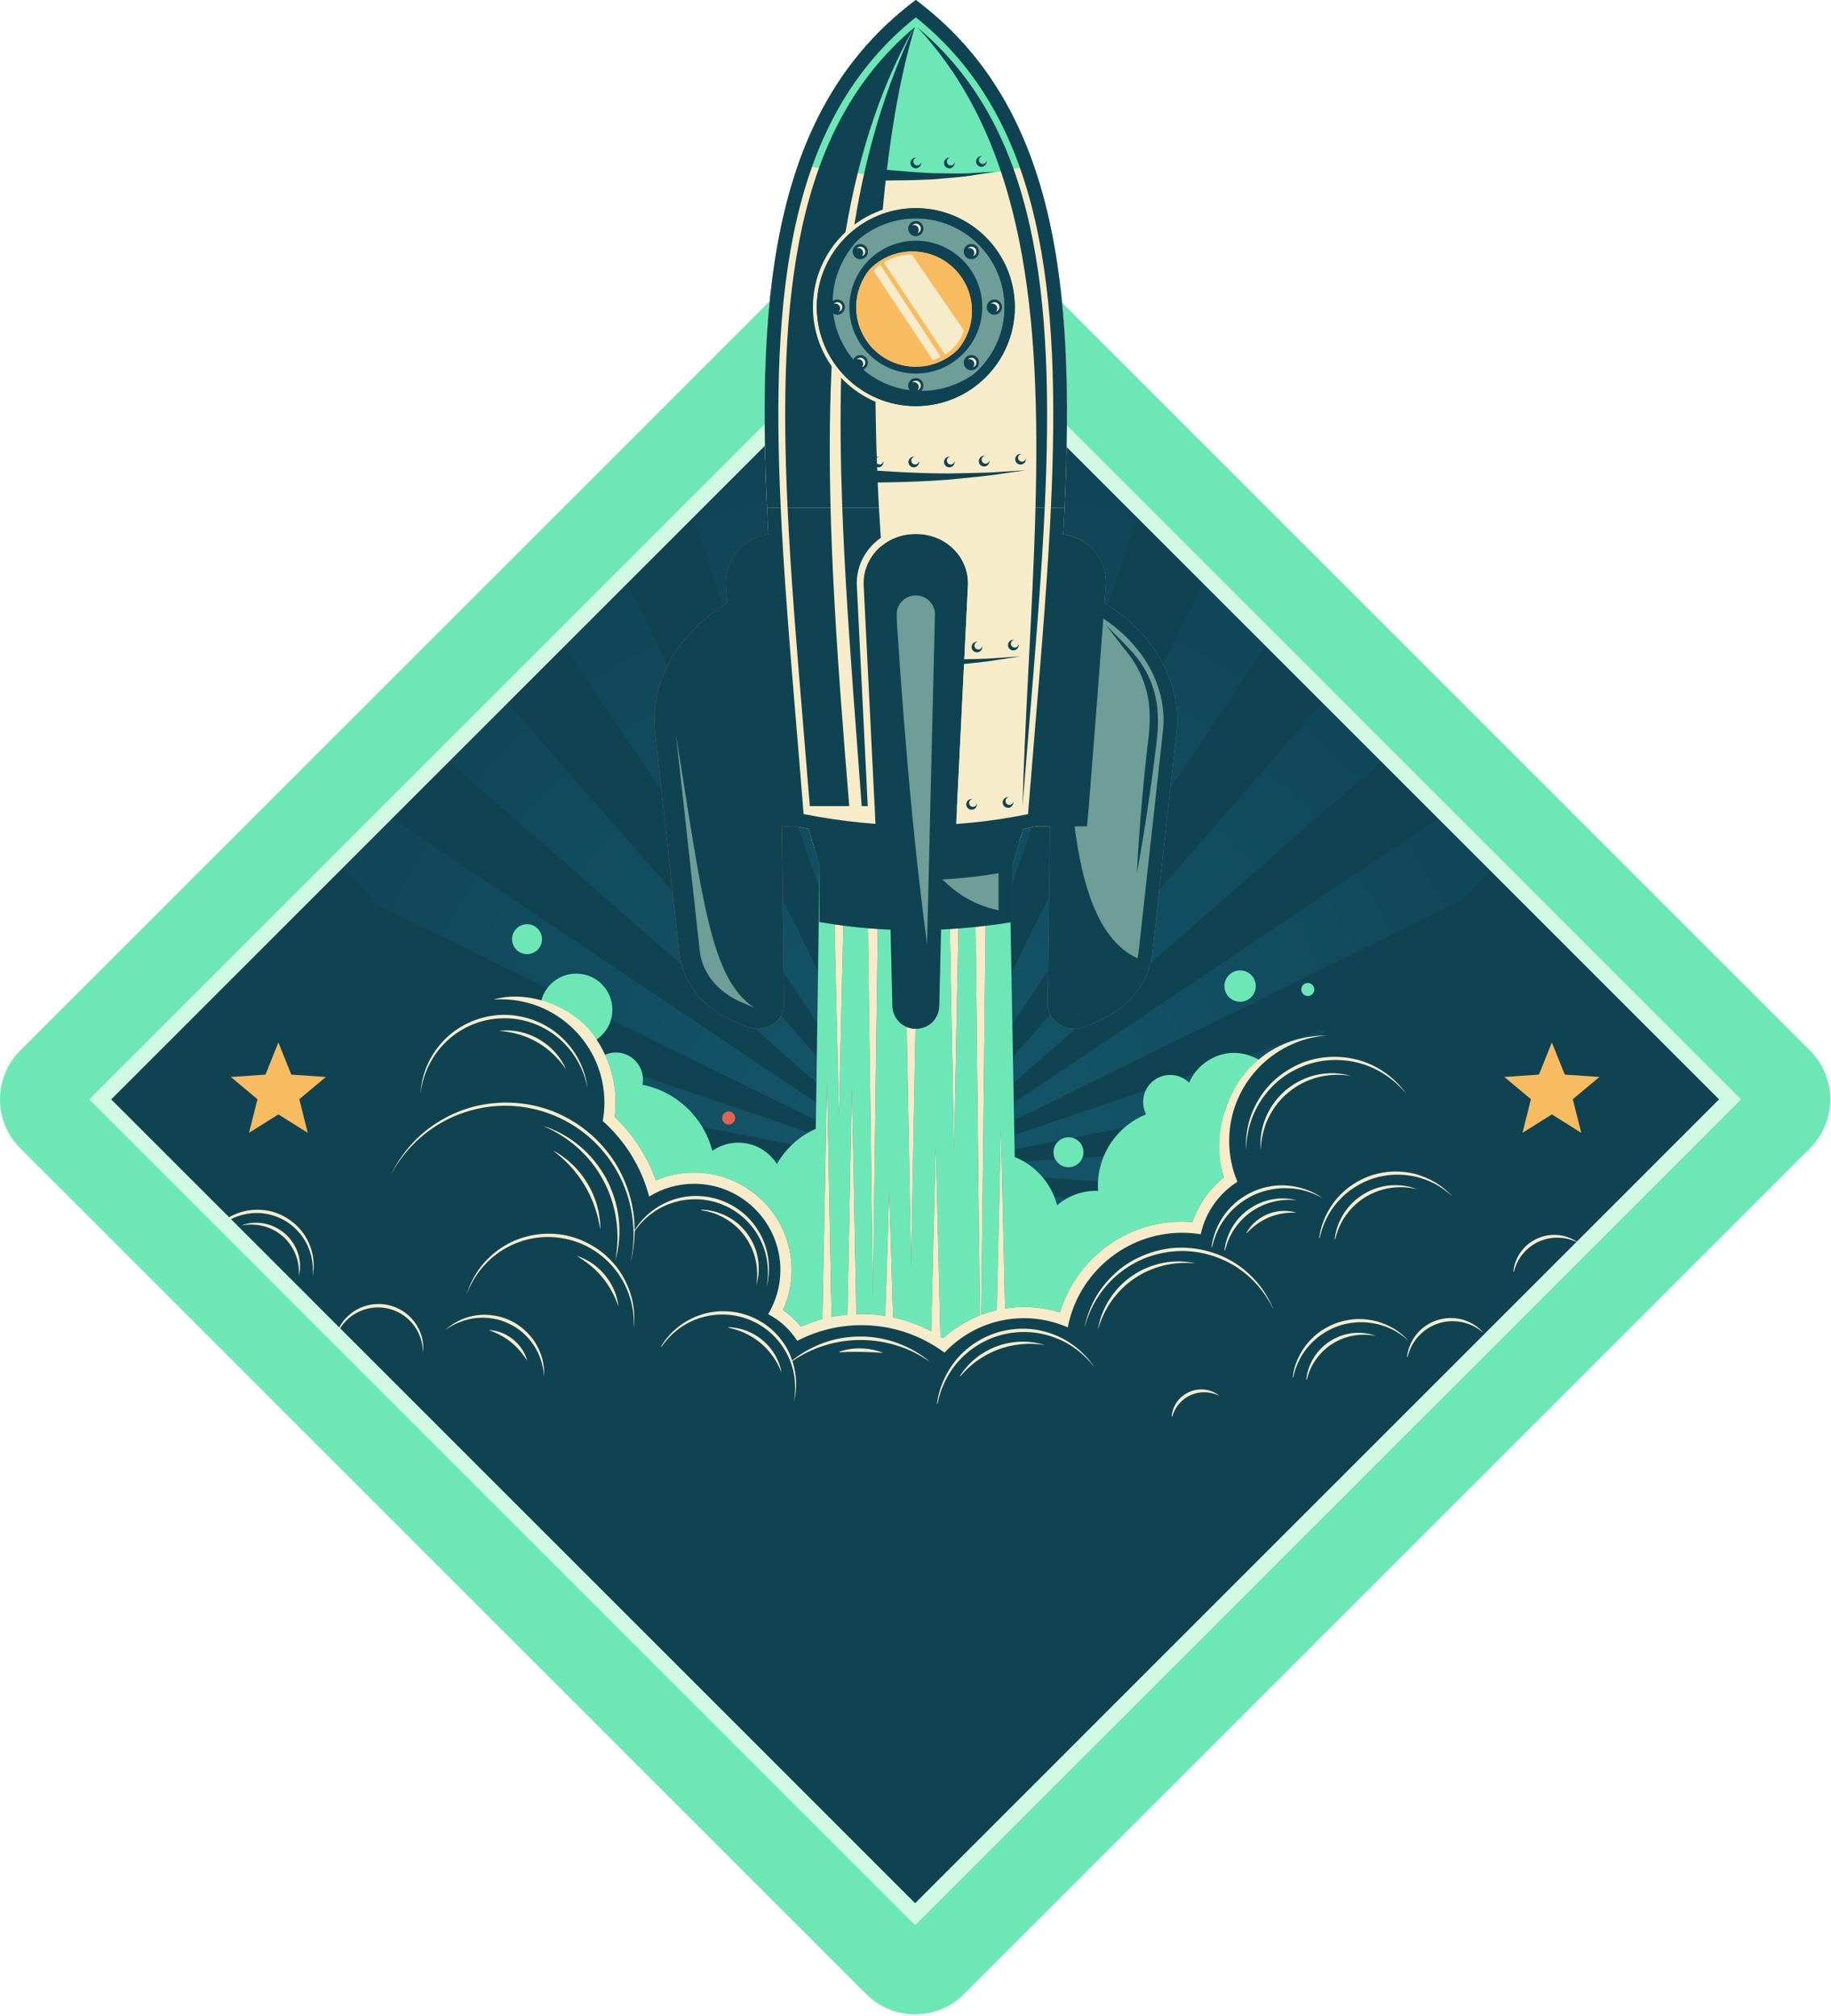 <?xml version="1.0" encoding="UTF-8" standalone="no"?>
<!DOCTYPE svg PUBLIC "-//W3C//DTD SVG 1.1//EN" "http://www.w3.org/Graphics/SVG/1.1/DTD/svg11.dtd">
<svg width="100%" height="100%" viewBox="0 0 178 196" version="1.1" xmlns="http://www.w3.org/2000/svg" xmlns:xlink="http://www.w3.org/1999/xlink" xml:space="preserve" xmlns:serif="http://www.serif.com/" style="fill-rule:evenodd;clip-rule:evenodd;stroke-linejoin:round;stroke-miterlimit:2;">
    <g transform="matrix(1,0,0,1,-35.795,-223.635)">
        <path d="M123.216,246.728L40.96,328.982C40.108,329.835 40.108,331.217 40.96,332.069L123.216,414.325C124.068,415.177 125.45,415.177 126.302,414.325L208.558,332.069C209.41,331.217 209.41,329.835 208.558,328.982L126.302,246.728C125.45,245.875 124.068,245.875 123.216,246.728Z" style="fill:rgb(16,67,82);fill-rule:nonzero;"/>
    </g>
    <g transform="matrix(1,0,0,1,-35.795,-223.635)">
        <path d="M45.821,330.526L124.759,409.463L203.696,330.526L124.759,251.59L45.821,330.526ZM124.758,419.489C123.04,419.489 121.322,418.836 120.014,417.528L37.757,335.272C35.141,332.654 35.141,328.397 37.756,325.78L120.013,243.524C121.28,242.258 122.966,241.559 124.759,241.559C126.552,241.559 128.237,242.257 129.505,243.524L211.76,325.779C214.378,328.396 214.378,332.655 211.76,335.272L129.505,417.528C128.196,418.836 126.477,419.489 124.758,419.489Z" style="fill:rgb(110,231,183);fill-rule:nonzero;"/>
    </g>
    <g transform="matrix(1,0,0,1,-35.795,-223.635)">
        <g>
            <clipPath id="_clip1">
                <path d="M45.536,330.526L124.759,409.749L203.981,330.526L145.605,272.15C145.605,272.15 151.225,207.834 124.759,207.664C98.292,207.493 102.523,273.539 102.523,273.539L45.536,330.526Z"/>
            </clipPath>
            <g clip-path="url(#_clip1)">
                <path d="M142.674,391.548L135.464,391.548L124.759,337.287L143.12,391.102L142.674,391.548Z" style="fill:url(#_Radial2);"/>
                <path d="M142.96,391.548L142.674,391.548L143.12,391.102L143.193,391.315L142.96,391.548Z" style="fill:url(#_Radial3);"/>
                <path d="M118.564,244.973L118.294,240.946L131.224,240.946L130.953,244.973L129.505,243.524C128.237,242.257 126.552,241.559 124.759,241.559C122.966,241.559 121.28,242.258 120.013,243.524L118.564,244.973Z" style="fill:url(#_Radial4);"/>
                <path d="M128.399,391.548L121.118,391.548L124.759,337.287L114.054,391.548L106.844,391.548L106.398,391.102L124.759,337.287L100.984,385.688L95.791,380.495L124.759,337.287L91.092,375.797L86.249,370.953L124.759,337.287L81.551,366.255L76.358,361.062L124.759,337.287L70.944,355.649L64.476,349.181L124.759,337.287L57.122,341.826L47.39,332.095L124.759,337.287L53.182,323.166L60.862,315.486L124.759,337.287L67.29,309.058L73.456,302.892L124.759,337.287L79.034,297.314L84.785,291.563L124.759,337.287L90.363,285.985L96.529,279.819L124.759,337.287L103.062,273.696L107.489,268.86L110.637,265.711L124.759,337.287L119.37,256.979L124.759,251.59L130.147,256.979L124.759,337.287L128.399,391.548Z" style="fill:url(#_Radial5);"/>
                <path d="M106.844,391.548L106.558,391.548L106.326,391.315L106.398,391.102L106.844,391.548ZM100.89,385.88L95.676,380.666L95.791,380.495L100.984,385.688L100.89,385.88ZM90.959,375.949L86.097,371.087L86.249,370.953L91.092,375.797L90.959,375.949ZM81.38,366.37L76.166,361.156L76.358,361.062L81.551,366.255L81.38,366.37ZM70.731,355.721L64.238,349.228L64.476,349.181L70.944,355.649L70.731,355.721ZM56.854,341.844L47.085,332.075L47.39,332.095L57.122,341.826L56.854,341.844ZM53.182,323.166L52.944,323.119L60.649,315.414L60.862,315.486L53.182,323.166ZM67.29,309.058L67.098,308.964L73.285,302.778L73.456,302.892L67.29,309.058ZM79.034,297.314L78.881,297.181L84.652,291.41L84.785,291.563L79.034,297.314ZM90.363,285.985L90.249,285.813L96.435,279.627L96.529,279.819L90.363,285.985ZM107.489,268.86L110.59,265.472L110.637,265.711L107.489,268.86ZM130.147,256.979L124.759,251.59L119.37,256.979L118.564,244.973L120.013,243.524C121.28,242.258 122.966,241.559 124.759,241.559C126.552,241.559 128.237,242.257 129.505,243.524L130.953,244.973L130.147,256.979Z" style="fill:url(#_Radial6);"/>
                <path d="M148.534,385.688L124.759,337.287L153.727,380.495L148.534,385.688Z" style="fill:url(#_Radial7);"/>
                <path d="M148.628,385.88L148.534,385.688L153.727,380.495L153.842,380.666L148.628,385.88Z" style="fill:url(#_Radial8);"/>
                <path d="M158.425,375.797L124.759,337.287L163.268,370.954L158.425,375.797Z" style="fill:url(#_Radial9);"/>
                <path d="M158.558,375.949L158.425,375.797L163.268,370.954L163.421,371.087L158.558,375.949Z" style="fill:url(#_Radial10);"/>
                <path d="M167.967,366.255L124.759,337.287L173.16,361.062L167.967,366.255Z" style="fill:url(#_Radial11);"/>
                <path d="M168.138,366.37L167.967,366.255L173.16,361.062L173.351,361.157L168.138,366.37Z" style="fill:url(#_Radial12);"/>
                <path d="M178.574,355.649L124.759,337.287L185.041,349.181L178.574,355.649Z" style="fill:url(#_Radial13);"/>
                <path d="M178.786,355.721L178.574,355.649L185.041,349.181L185.28,349.228L178.786,355.721Z" style="fill:url(#_Radial14);"/>
                <path d="M192.396,341.826L124.759,337.287L202.127,332.095L192.396,341.826Z" style="fill:url(#_Radial15);"/>
                <path d="M192.663,341.844L192.396,341.826L202.127,332.095L202.432,332.075L192.663,341.844Z" style="fill:url(#_Radial16);"/>
                <path d="M124.759,337.287L176.061,302.892L182.227,309.058L124.759,337.287Z" style="fill:url(#_Radial17);"/>
                <path d="M182.227,309.058L176.061,302.892L176.232,302.778L182.419,308.964L182.227,309.058Z" style="fill:url(#_Radial18);"/>
                <path d="M124.759,337.287L164.732,291.563L170.483,297.314L124.759,337.287Z" style="fill:url(#_Radial19);"/>
                <path d="M170.483,297.314L164.732,291.563L164.865,291.41L170.635,297.181L170.483,297.314Z" style="fill:url(#_Radial20);"/>
                <path d="M124.759,337.287L152.988,279.819L159.154,285.985L124.759,337.287Z" style="fill:url(#_Radial21);"/>
                <path d="M159.154,285.985L152.988,279.819L153.082,279.627L159.269,285.814L159.154,285.985Z" style="fill:url(#_Radial22);"/>
                <path d="M124.759,337.287L138.881,265.712L146.56,273.391L124.759,337.287Z" style="fill:url(#_Radial23);"/>
                <path d="M146.56,273.391L138.881,265.712L138.928,265.473L146.633,273.178L146.56,273.391Z" style="fill:url(#_Radial24);"/>
                <path d="M124.759,337.287L188.656,315.486L196.335,323.166L124.759,337.287Z" style="fill:url(#_Radial25);"/>
                <path d="M196.335,323.166L188.656,315.486L188.868,315.414L196.574,323.119L196.335,323.166Z" style="fill:url(#_Radial26);"/>
                <path d="M44.679,318.299L44.679,375.47L124.979,414.964L202.345,387.425L205.902,321.616L178.906,332.337L128.007,368.228L79.081,340.159L44.679,318.299Z" style="fill:rgb(16,67,82);fill-rule:nonzero;"/>
                <path d="M95.618,331.493C95.618,337.469 90.773,342.313 84.797,342.313C78.821,342.313 73.977,337.469 73.977,331.493C73.977,325.517 78.821,320.672 84.797,320.672C90.773,320.672 95.618,325.517 95.618,331.493Z" style="fill:rgb(16,67,82);fill-rule:nonzero;"/>
                <path d="M99.194,341.258C99.194,347.234 94.35,352.078 88.374,352.078C82.398,352.078 77.553,347.234 77.553,341.258C77.553,335.281 82.398,330.438 88.374,330.438C94.35,330.438 99.194,335.281 99.194,341.258Z" style="fill:rgb(16,67,82);fill-rule:nonzero;"/>
                <path d="M112.425,347.044C112.425,351.961 108.439,355.946 103.522,355.946C98.605,355.946 94.618,351.961 94.618,347.044C94.618,342.126 98.605,338.141 103.522,338.141C108.439,338.141 112.425,342.126 112.425,347.044Z" style="fill:rgb(16,67,82);fill-rule:nonzero;"/>
                <path d="M115.667,359.324C115.667,364.241 111.681,368.228 106.763,368.228C101.846,368.228 97.86,364.241 97.86,359.324C97.86,354.407 101.846,350.421 106.763,350.421C111.681,350.421 115.667,354.407 115.667,359.324Z" style="fill:rgb(16,67,82);fill-rule:nonzero;"/>
                <path d="M131.518,364.08C131.518,370.709 126.145,376.083 119.516,376.083C112.888,376.083 107.514,370.709 107.514,364.08C107.514,357.452 112.888,352.078 119.516,352.078C126.145,352.078 131.518,357.452 131.518,364.08Z" style="fill:rgb(16,67,82);fill-rule:nonzero;"/>
                <path d="M146.904,363.468C146.904,370.097 141.53,375.47 134.902,375.47C128.272,375.47 122.9,370.097 122.9,363.468C122.9,356.839 128.272,351.466 134.902,351.466C141.53,351.466 146.904,356.839 146.904,363.468Z" style="fill:rgb(16,67,82);fill-rule:nonzero;"/>
                <path d="M162.72,354.712C162.72,361.158 157.494,366.385 151.047,366.385C144.601,366.385 139.375,361.158 139.375,354.712C139.375,348.266 144.601,343.039 151.047,343.039C157.494,343.039 162.72,348.266 162.72,354.712Z" style="fill:rgb(16,67,82);fill-rule:nonzero;"/>
                <path d="M171.173,346.279C171.173,351.646 166.823,355.996 161.457,355.996C156.091,355.996 151.74,351.646 151.74,346.279C151.74,340.913 156.091,336.563 161.457,336.563C166.823,336.563 171.173,340.913 171.173,346.279Z" style="fill:rgb(16,67,82);fill-rule:nonzero;"/>
                <path d="M174.427,334.211C174.427,339.577 170.077,343.927 164.71,343.927C159.344,343.927 154.994,339.577 154.994,334.211C154.994,328.845 159.344,324.494 164.71,324.494C170.077,324.494 174.427,328.845 174.427,334.211Z" style="fill:rgb(16,67,82);fill-rule:nonzero;"/>
                <path d="M186.08,327.703C186.08,333.846 181.1,338.826 174.957,338.826C168.814,338.826 163.834,333.846 163.834,327.703C163.834,321.561 168.814,316.58 174.957,316.58C181.1,316.58 186.08,321.561 186.08,327.703Z" style="fill:rgb(16,67,82);fill-rule:nonzero;"/>
                <path d="M85.099,329.308C85.099,334.717 80.713,339.103 75.304,339.103C69.894,339.103 65.508,334.717 65.508,329.308C65.508,323.897 69.894,319.512 75.304,319.512C80.713,319.512 85.099,323.897 85.099,329.308Z" style="fill:rgb(16,67,82);fill-rule:nonzero;"/>
                <path d="M74.761,319.84C74.761,328.146 68.027,334.881 59.72,334.881C51.413,334.881 44.679,328.146 44.679,319.84C44.679,311.533 51.413,304.799 59.72,304.799C68.027,304.799 74.761,311.533 74.761,319.84Z" style="fill:rgb(16,67,82);fill-rule:nonzero;"/>
                <path d="M205.952,320.438C205.952,328.997 199.013,335.936 190.454,335.936C181.895,335.936 174.957,328.997 174.957,320.438C174.957,311.879 181.895,304.94 190.454,304.94C199.013,304.94 205.952,311.879 205.952,320.438Z" style="fill:rgb(16,67,82);fill-rule:nonzero;"/>
                <path d="M95.669,325.97C97.123,325.97 98.301,327.148 98.301,328.602C98.301,328.774 98.283,328.942 98.252,329.105C101.566,329.766 104.201,332.285 105.044,335.53C105.761,335.031 106.631,334.736 107.571,334.736C109.153,334.736 110.538,335.569 111.322,336.817C112.176,335.305 113.502,334.096 115.103,333.39L115.458,308.52L115.816,308.579C116.171,308.638 116.487,308.681 116.801,308.727C116.817,309.254 117.354,332.149 117.354,332.149C117.354,332.149 117.842,310.388 117.901,308.879C118.07,308.9 118.24,308.916 118.41,308.936C118.861,308.987 119.313,309.034 119.768,309.074C119.881,309.084 119.993,309.1 120.105,309.108C120.174,313.174 120.65,349.771 120.65,349.771C120.65,349.771 121.122,313.484 121.194,309.183C121.57,309.207 121.945,309.231 122.323,309.247L122.504,316.802C122.508,316.956 122.527,317.107 122.561,317.253C122.719,317.946 123.2,318.518 123.83,318.817C123.92,321.921 124.367,346.861 124.367,346.861C124.367,346.861 124.795,322.557 124.898,319.038C125.188,319.029 125.465,318.975 125.717,318.871C125.989,318.759 126.234,318.597 126.44,318.395C126.543,318.294 126.637,318.183 126.72,318.064C126.885,317.826 127.007,317.554 127.072,317.26C127.105,317.112 127.125,316.96 127.128,316.803L127.309,309.229C127.542,309.218 127.775,309.201 128.007,309.188C128.103,312.138 128.543,335.521 128.543,335.521C128.543,335.521 128.99,311.942 129.08,309.124C129.345,309.104 129.612,309.073 129.877,309.05C130.11,309.029 130.343,309.012 130.576,308.988C130.64,313.375 130.94,343.446 131.065,351.521C129.738,352.043 128.528,352.802 127.489,353.743L127.22,353.582C127.063,347.124 126.761,334.978 126.761,334.978C126.761,334.978 126.475,346.499 126.314,353.066C125.161,352.462 123.921,352.002 122.614,351.721C122.452,346.399 122.235,339.328 122.235,339.328C122.235,339.328 122.023,346.276 121.861,351.581C121.103,351.459 120.327,351.391 119.535,351.391C119.369,351.391 119.205,351.398 119.041,351.404C118.883,343.259 118.627,329.793 118.606,329.375C118.591,329.794 118.334,343.317 118.177,351.457C117.653,351.506 117.137,351.582 116.631,351.685C116.469,343.231 116.19,328.552 116.19,328.552C116.19,328.552 115.907,343.472 115.746,351.89C115.025,352.083 114.326,352.33 113.652,352.626C113.152,352.009 112.566,351.464 111.915,351.008C112.45,349.821 112.75,348.507 112.75,347.122C112.75,341.895 108.498,337.643 103.271,337.643C101.952,337.643 100.696,337.913 99.554,338.402C98.713,336.038 97.33,333.93 95.555,332.225C95.611,331.773 95.643,331.314 95.643,330.849C95.643,329.186 95.274,327.607 94.618,326.189C94.94,326.049 95.295,325.97 95.669,325.97Z" style="fill:rgb(110,231,183);fill-rule:nonzero;"/>
                <path d="M131.778,308.854C132.439,308.774 133.102,308.688 133.765,308.587L133.948,308.559L134.44,336.129C136.462,336.944 138.007,338.684 138.562,340.825C139.569,339.952 140.88,339.421 142.318,339.421L142.552,339.433C142.541,339.263 142.526,339.094 142.526,338.921C142.526,335.776 144.466,333.088 147.213,331.978C147.029,331.618 146.924,331.213 146.924,330.781C146.924,329.328 148.102,328.149 149.556,328.149C150.278,328.149 150.932,328.44 151.408,328.912C152.115,327 155.069,324.829 158.326,326.758C155.51,329.206 154.525,331.324 154.525,334.513C154.525,335.759 154.403,337.005 154.775,338.128C153.371,339.225 152.295,340.723 151.722,342.448C151.396,342.423 151.067,342.405 150.735,342.405C145.129,342.405 140.38,346.136 138.834,351.243C137.731,350.897 136.558,350.711 135.342,350.711C134.715,350.711 134.1,350.764 133.499,350.859C133.335,343.704 133.098,333.336 133.098,333.336C133.098,333.336 132.858,343.856 132.694,351.015C132.172,351.137 131.665,351.293 131.172,351.481C131.297,343.307 131.602,313 131.661,308.869L131.778,308.854Z" style="fill:rgb(110,231,183);fill-rule:nonzero;"/>
                <path d="M91.814,318.299C93.753,318.299 95.326,319.871 95.326,321.811C95.326,323.173 94.548,324.352 93.415,324.934C92.149,323.214 90.402,321.87 88.374,321.102C88.702,319.502 90.117,318.299 91.814,318.299Z" style="fill:rgb(110,231,183);fill-rule:nonzero;"/>
                <path d="M87.031,313.494C87.835,313.494 88.487,314.146 88.487,314.95C88.487,315.755 87.835,316.406 87.031,316.406C86.227,316.406 85.575,315.755 85.575,314.95C85.575,314.146 86.227,313.494 87.031,313.494Z" style="fill:rgb(110,231,183);fill-rule:nonzero;"/>
                <path d="M139.669,337.123C138.864,337.123 138.212,336.472 138.212,335.667C138.212,334.863 138.864,334.211 139.669,334.211C140.473,334.211 141.125,334.863 141.125,335.667C141.125,336.472 140.473,337.123 139.669,337.123Z" style="fill:rgb(110,231,183);fill-rule:nonzero;"/>
                <path d="M156.351,321.035C155.509,321.035 154.827,320.354 154.827,319.512C154.827,318.67 155.509,317.987 156.351,317.987C157.192,317.987 157.875,318.67 157.875,319.512C157.875,320.354 157.192,321.035 156.351,321.035Z" style="fill:rgb(110,231,183);fill-rule:nonzero;"/>
                <path d="M162.932,319.206C163.282,319.206 163.566,319.49 163.566,319.84C163.566,320.19 163.282,320.474 162.932,320.474C162.582,320.474 162.298,320.19 162.298,319.84C162.298,319.49 162.582,319.206 162.932,319.206Z" style="fill:rgb(110,231,183);fill-rule:nonzero;"/>
                <path d="M106.629,332.971C106.279,332.971 105.995,332.688 105.995,332.337C105.995,331.987 106.279,331.703 106.629,331.703C106.979,331.703 107.263,331.987 107.263,332.337C107.263,332.688 106.979,332.971 106.629,332.971Z" style="fill:rgb(224,100,81);fill-rule:nonzero;"/>
                <path d="M117.782,308.862C117.454,308.82 117.127,308.773 116.801,308.727C116.487,308.681 116.171,308.638 115.859,308.586C116.495,308.69 117.138,308.78 117.782,308.862Z" style="fill:rgb(224,145,81);fill-rule:nonzero;"/>
                <path d="M130.576,308.988C130.343,309.012 130.11,309.029 129.877,309.05C130.246,309.017 130.617,308.982 130.988,308.942C130.851,308.957 130.713,308.975 130.576,308.988Z" style="fill:rgb(224,145,81);fill-rule:nonzero;"/>
                <path d="M121.194,309.183C120.948,309.168 120.702,309.152 120.457,309.134C121.077,309.182 121.698,309.221 122.323,309.247C121.945,309.231 121.57,309.207 121.194,309.183Z" style="fill:rgb(224,145,81);fill-rule:nonzero;"/>
                <path d="M76.681,329.915C76.733,328.925 76.987,327.943 77.4,327.032C77.823,326.126 78.416,325.296 79.138,324.596C80.585,323.191 82.577,322.371 84.597,322.309C86.618,322.262 88.65,322.973 90.171,324.297C90.93,324.957 91.568,325.753 92.039,326.636C92.501,327.522 92.807,328.488 92.914,329.475C92.564,327.523 91.519,325.727 90.005,324.493C88.499,323.254 86.55,322.574 84.606,322.645C82.661,322.68 80.752,323.464 79.315,324.784C77.871,326.097 76.924,327.947 76.681,329.915Z" style="fill:rgb(247,236,202);fill-rule:nonzero;"/>
                <path d="M88.182,324.676C89.343,325.346 90.306,326.381 90.817,327.602C90.074,326.514 89.13,325.604 88.015,324.967C86.903,324.321 85.643,323.966 84.329,323.868C85.641,323.696 87.021,324.006 88.182,324.676Z" style="fill:rgb(247,236,202);fill-rule:nonzero;"/>
                <path d="M70.191,351.141C71.096,350.534 72.244,350.299 73.324,350.481C74.405,350.664 75.412,351.263 76.067,352.133C76.395,352.566 76.643,353.057 76.792,353.573C76.931,354.092 76.984,354.633 76.92,355.158C76.906,354.103 76.531,353.075 75.866,352.294C75.203,351.514 74.272,350.976 73.269,350.813C72.267,350.638 71.211,350.84 70.329,351.359C69.444,351.88 68.753,352.727 68.392,353.72C68.504,353.202 68.732,352.708 69.034,352.264C69.345,351.825 69.74,351.442 70.191,351.141Z" style="fill:rgb(247,236,202);fill-rule:nonzero;"/>
                <path d="M53.004,353.601C53.528,353.238 54.203,353.095 54.838,353.201C55.473,353.31 56.063,353.666 56.439,354.181C56.822,354.689 56.981,355.347 56.882,355.946C56.848,355.34 56.61,354.775 56.235,354.345C55.857,353.915 55.339,353.622 54.782,353.532C54.227,353.435 53.641,353.541 53.143,353.823C52.647,354.107 52.238,354.563 52.005,355.124C52.109,354.525 52.475,353.955 53.004,353.601Z" style="fill:rgb(247,236,202);fill-rule:nonzero;"/>
                <path d="M55.709,344.83C55.923,344.201 56.273,343.617 56.71,343.106C57.156,342.602 57.697,342.179 58.298,341.864C59.503,341.234 60.953,341.095 62.272,341.447C63.585,341.818 64.76,342.678 65.474,343.835C65.83,344.413 66.08,345.053 66.205,345.714C66.32,346.376 66.323,347.057 66.186,347.707C66.319,346.387 65.989,345.046 65.258,343.976C64.533,342.903 63.43,342.097 62.182,341.771C60.943,341.415 59.584,341.544 58.413,342.096C57.238,342.644 56.269,343.628 55.709,344.83Z" style="fill:rgb(247,236,202);fill-rule:nonzero;"/>
                <path d="M61.476,342.596C62.224,342.736 62.931,343.09 63.511,343.591C64.079,344.104 64.528,344.755 64.758,345.482C65.008,346.202 65.021,346.987 64.856,347.707C64.891,346.968 64.788,346.235 64.512,345.572C64.248,344.906 63.82,344.314 63.29,343.843C62.754,343.376 62.112,343.035 61.418,342.852C60.725,342.672 59.984,342.648 59.256,342.789C59.948,342.521 60.729,342.448 61.476,342.596Z" style="fill:rgb(247,236,202);fill-rule:nonzero;"/>
                <path d="M82.072,351.528C82.631,351.438 83.206,351.448 83.766,351.538C84.328,351.614 84.878,351.783 85.393,352.024C85.907,352.269 86.386,352.586 86.804,352.971C87.219,353.354 87.606,353.779 87.885,354.273C88.17,354.762 88.394,355.283 88.537,355.827C88.66,356.375 88.719,356.934 88.689,357.488C88.615,356.382 88.274,355.312 87.668,354.411C87.064,353.518 86.235,352.766 85.25,352.327C84.768,352.093 84.251,351.922 83.718,351.841C83.187,351.738 82.643,351.739 82.105,351.785C81.027,351.893 79.978,352.306 79.081,352.955C79.486,352.575 79.956,352.264 80.46,352.017C80.968,351.778 81.513,351.613 82.072,351.528Z" style="fill:rgb(247,236,202);fill-rule:nonzero;"/>
                <path d="M87.045,355.944C86.596,355.235 86.077,354.613 85.444,354.113C84.817,353.606 84.095,353.238 83.304,352.956C84.148,352.975 84.984,353.317 85.654,353.851C86.321,354.388 86.84,355.125 87.045,355.944Z" style="fill:rgb(247,236,202);fill-rule:nonzero;"/>
                <path d="M81.168,349.479C81.45,348.507 81.93,347.59 82.551,346.781C83.182,345.978 83.963,345.29 84.843,344.761C86.606,343.7 88.775,343.345 90.797,343.751C92.816,344.171 94.673,345.347 95.879,347.014C96.481,347.846 96.931,348.784 97.195,349.771C97.45,350.759 97.532,351.79 97.41,352.795C97.516,350.774 96.893,348.745 95.673,347.168C94.461,345.587 92.68,344.459 90.73,344.079C88.787,343.666 86.707,344.004 84.973,344.984C83.232,345.957 81.864,347.579 81.168,349.479Z" style="fill:rgb(247,236,202);fill-rule:nonzero;"/>
                <path d="M94.6,347.606C95.317,348.476 95.805,349.547 95.917,350.654C95.546,349.61 95.033,348.648 94.341,347.82C93.656,346.987 92.807,346.305 91.849,345.745C92.918,346.06 93.88,346.739 94.6,347.606Z" style="fill:rgb(247,236,202);fill-rule:nonzero;"/>
                <path d="M92.13,335.045C93.186,335.922 94.06,337.014 94.724,338.217C95.363,339.433 95.795,340.763 95.946,342.127C96.099,343.489 95.992,344.877 95.614,346.182C95.856,344.848 95.893,343.485 95.691,342.16C95.489,340.837 95.074,339.546 94.428,338.376C93.805,337.193 92.956,336.136 91.961,335.24C90.965,334.343 89.808,333.625 88.56,333.094C89.858,333.494 91.076,334.168 92.13,335.045Z" style="fill:rgb(247,236,202);fill-rule:nonzero;"/>
                <path d="M93.847,340.879C94.057,341.638 94.172,342.422 94.156,343.203C94.034,342.433 93.857,341.68 93.601,340.956C93.342,340.234 93.023,339.536 92.627,338.882C92.238,338.225 91.773,337.613 91.259,337.044C90.742,336.477 90.162,335.965 89.542,335.493C90.238,335.848 90.875,336.319 91.444,336.863C92.017,337.405 92.507,338.034 92.915,338.71C93.317,339.39 93.64,340.118 93.847,340.879Z" style="fill:rgb(247,236,202);fill-rule:nonzero;"/>
                <path d="M149.768,345.317C148.772,345.424 147.788,345.668 146.866,346.063C145.939,346.452 145.092,347.013 144.329,347.667C142.802,348.981 141.72,350.795 141.216,352.771C141.398,351.766 141.757,350.792 142.247,349.889C142.743,348.986 143.399,348.175 144.157,347.474C145.672,346.057 147.678,345.216 149.734,344.983C151.801,344.797 153.92,345.273 155.691,346.342C156.576,346.877 157.364,347.563 158.03,348.345C158.687,349.135 159.226,350.02 159.603,350.969C158.721,349.13 157.312,347.563 155.56,346.563C153.811,345.571 151.765,345.111 149.768,345.317Z" style="fill:rgb(247,236,202);fill-rule:nonzero;"/>
                <path d="M143.65,349.965C144.226,349.059 144.992,348.268 145.886,347.664C146.775,347.053 147.794,346.639 148.846,346.428C149.373,346.326 149.909,346.277 150.443,346.279C150.977,346.293 151.509,346.349 152.024,346.472C150.972,346.367 149.912,346.428 148.901,346.68C147.896,346.943 146.924,347.348 146.075,347.941C145.212,348.517 144.472,349.266 143.865,350.109C143.259,350.958 142.819,351.921 142.522,352.938C142.604,352.414 142.742,351.897 142.926,351.396C143.127,350.902 143.357,350.416 143.65,349.965Z" style="fill:rgb(247,236,202);fill-rule:nonzero;"/>
                <path d="M162.773,327.184C161.934,327.487 161.135,327.907 160.42,328.444C159.7,328.978 159.086,329.643 158.563,330.37C157.518,331.831 156.962,333.631 156.938,335.45C156.878,334.54 156.981,333.619 157.21,332.729C157.447,331.841 157.842,330.995 158.35,330.224C159.361,328.668 160.925,327.51 162.662,326.867C164.418,326.266 166.361,326.228 168.126,326.781C169.009,327.059 169.838,327.488 170.582,328.026C171.319,328.574 171.974,329.229 172.5,329.975C171.337,328.572 169.782,327.519 168.052,327.028C166.326,326.544 164.458,326.58 162.773,327.184Z" style="fill:rgb(247,236,202);fill-rule:nonzero;"/>
                <path d="M163.9,328.382C162.864,328.652 161.889,329.144 161.073,329.829C160.234,330.49 159.582,331.365 159.109,332.324C158.871,332.805 158.697,333.316 158.574,333.841C158.44,334.364 158.376,334.904 158.351,335.45C158.255,334.361 158.439,333.239 158.874,332.218C159.314,331.198 160,330.28 160.86,329.569C161.73,328.875 162.751,328.357 163.841,328.132C164.385,328.021 164.939,327.968 165.491,327.982C166.042,328.011 166.589,328.088 167.114,328.244C166.036,328.071 164.937,328.108 163.9,328.382Z" style="fill:rgb(247,236,202);fill-rule:nonzero;"/>
                <path d="M95.83,337.615C95.102,336.307 94.154,335.121 93.018,334.148C91.885,333.174 90.573,332.411 89.169,331.902C87.767,331.39 86.272,331.128 84.777,331.145C83.282,331.157 81.794,331.456 80.395,331.988C77.597,333.063 75.206,335.181 73.793,337.861C74.452,336.498 75.358,335.25 76.465,334.202C77.577,333.161 78.884,332.326 80.299,331.748C83.133,330.586 86.4,330.541 89.284,331.587C92.164,332.643 94.636,334.779 96.057,337.493C96.767,338.847 97.231,340.326 97.412,341.839C97.465,342.307 97.488,342.775 97.488,343.245C98.333,341.855 99.703,340.792 101.262,340.272C102.866,339.737 104.67,339.811 106.23,340.479C107.01,340.81 107.735,341.274 108.35,341.857C108.962,342.442 109.472,343.133 109.842,343.891C110.574,345.408 110.759,347.181 110.313,348.783C110.633,347.155 110.401,345.438 109.619,344.004C108.861,342.562 107.595,341.407 106.101,340.787C104.61,340.155 102.901,340.065 101.345,340.534C99.792,340.98 98.414,341.998 97.488,343.349C97.48,344.365 97.352,345.378 97.102,346.358C97.747,343.397 97.279,340.238 95.83,337.615Z" style="fill:rgb(247,236,202);fill-rule:nonzero;"/>
                <path d="M108.191,343.814C107.7,343.142 107.073,342.565 106.349,342.144C106.167,342.04 105.987,341.929 105.793,341.848C105.603,341.756 105.41,341.669 105.209,341.604C104.809,341.468 104.394,341.368 103.97,341.308L103.975,341.254C104.842,341.258 105.699,341.512 106.482,341.904C106.872,342.105 107.236,342.357 107.574,342.641C107.896,342.94 108.21,343.255 108.461,343.618C108.981,344.33 109.339,345.161 109.479,346.027C109.62,346.892 109.572,347.783 109.317,348.605C109.45,347.756 109.428,346.895 109.233,346.077C109.049,345.257 108.681,344.487 108.191,343.814Z" style="fill:rgb(247,236,202);fill-rule:nonzero;"/>
                <path d="M133.303,353.04C134.133,352.856 134.989,352.784 135.837,352.844C136.685,352.905 137.521,353.104 138.308,353.416C139.879,354.046 141.248,355.153 142.168,356.548C141.146,355.231 139.779,354.187 138.219,353.649C136.673,353.078 134.973,353.005 133.378,353.365C131.787,353.747 130.313,354.59 129.173,355.773C128.031,356.959 127.264,358.489 126.94,360.121L126.887,360.113C127.099,358.449 127.847,356.854 128.972,355.586C130.114,354.33 131.645,353.431 133.303,353.04Z" style="fill:rgb(247,236,202);fill-rule:nonzero;"/>
                <path d="M130.677,355.679C130.981,355.431 131.312,355.214 131.653,355.017C132,354.83 132.355,354.657 132.727,354.525C133.466,354.249 134.252,354.111 135.036,354.084C135.819,354.067 136.604,354.168 137.342,354.406C136.577,354.289 135.808,354.256 135.051,354.334C134.295,354.412 133.55,354.574 132.842,354.839C132.135,355.104 131.461,355.458 130.843,355.897C130.216,356.329 129.666,356.863 129.159,357.444L129.116,357.413C129.534,356.76 130.063,356.168 130.677,355.679Z" style="fill:rgb(247,236,202);fill-rule:nonzero;"/>
                <path d="M103.904,351.478C105.508,350.942 107.312,351.016 108.873,351.685C109.652,352.015 110.377,352.479 110.992,353.063C111.604,353.647 112.114,354.338 112.484,355.096C112.611,355.358 112.715,355.631 112.809,355.907C113.726,355.166 114.779,354.593 115.895,354.186C117.048,353.772 118.278,353.576 119.505,353.586C120.732,353.589 121.956,353.817 123.104,354.238C124.246,354.672 125.321,355.282 126.242,356.069C125.245,355.385 124.17,354.821 123.023,354.474C121.884,354.113 120.693,353.924 119.502,353.92C118.313,353.916 117.12,354.089 115.981,354.446C114.863,354.782 113.807,355.313 112.829,355.968C113.257,357.269 113.318,358.684 112.955,359.987C113.275,358.36 113.043,356.644 112.261,355.209C111.503,353.767 110.237,352.612 108.743,351.992C107.252,351.36 105.543,351.271 103.987,351.739C102.421,352.189 101.031,353.22 100.105,354.589L100.06,354.56C100.897,353.115 102.304,352.011 103.904,351.478Z" style="fill:rgb(247,236,202);fill-rule:nonzero;"/>
                <path d="M120.61,354.863C120.966,354.939 121.317,355.035 121.651,355.178C121.289,355.156 120.934,355.124 120.579,355.111C120.224,355.099 119.872,355.08 119.52,355.075C119.167,355.07 118.815,355.072 118.461,355.078C118.106,355.08 117.752,355.102 117.391,355.112L117.381,355.06C118.067,354.825 118.799,354.717 119.527,354.741C119.891,354.751 120.254,354.786 120.61,354.863Z" style="fill:rgb(247,236,202);fill-rule:nonzero;"/>
                <path d="M108.401,353.038C108.974,353.26 109.508,353.584 109.978,353.984C110.449,354.383 110.842,354.867 111.153,355.395C111.455,355.928 111.674,356.505 111.779,357.099C111.554,356.54 111.284,356.009 110.941,355.53C110.6,355.052 110.206,354.615 109.761,354.238C109.313,353.865 108.821,353.545 108.292,353.291C107.765,353.032 107.198,352.853 106.612,352.73L106.618,352.677C107.223,352.688 107.829,352.819 108.401,353.038Z" style="fill:rgb(247,236,202);fill-rule:nonzero;"/>
                <path d="M153.572,344.888C153.717,343.729 154.184,342.608 154.886,341.658C155.242,341.187 155.658,340.758 156.121,340.388C156.592,340.026 157.102,339.716 157.644,339.473C158.731,338.999 159.94,338.794 161.115,338.921C162.289,339.042 163.426,339.457 164.375,340.126C163.36,339.567 162.24,339.205 161.096,339.169C160.528,339.139 159.956,339.169 159.399,339.281C158.844,339.389 158.295,339.543 157.779,339.778C156.748,340.244 155.818,340.942 155.102,341.827C154.371,342.702 153.881,343.77 153.625,344.896L153.572,344.888Z" style="fill:rgb(247,236,202);fill-rule:nonzero;"/>
                <path d="M157.235,341.185C157.9,340.719 158.666,340.399 159.459,340.253C160.252,340.109 161.072,340.127 161.839,340.327C161.052,340.25 160.262,340.3 159.513,340.497C158.763,340.688 158.056,341.019 157.426,341.458C156.799,341.9 156.253,342.458 155.82,343.097C155.376,343.731 155.074,344.46 154.883,345.224L154.83,345.215C154.91,344.422 155.187,343.649 155.588,342.949C156,342.254 156.567,341.646 157.235,341.185Z" style="fill:rgb(247,236,202);fill-rule:nonzero;"/>
                <path d="M158.03,342.621C157.663,342.875 157.33,343.181 157.017,343.517L156.974,343.485C157.428,342.675 158.187,342.02 159.07,341.672C159.51,341.497 159.978,341.387 160.45,341.372C160.92,341.352 161.391,341.408 161.833,341.546C161.371,341.531 160.917,341.541 160.476,341.621C160.034,341.696 159.605,341.814 159.195,341.981C158.786,342.149 158.397,342.368 158.03,342.621Z" style="fill:rgb(247,236,202);fill-rule:nonzero;"/>
                <path d="M150.745,359.375C150.951,359.216 151.174,359.077 151.413,358.971C151.891,358.762 152.425,358.682 152.937,358.751C153.448,358.817 153.936,359.022 154.322,359.337C153.87,359.129 153.395,359.002 152.918,359.001C152.443,358.987 151.975,359.092 151.548,359.276C151.124,359.47 150.738,359.753 150.43,360.111C150.117,360.467 149.894,360.902 149.753,361.374L149.7,361.364C149.73,360.862 149.916,360.365 150.213,359.942C150.366,359.732 150.543,359.539 150.745,359.375Z" style="fill:rgb(247,236,202);fill-rule:nonzero;"/>
                <path d="M184.374,344.582C184.654,344.368 184.956,344.181 185.279,344.037C185.926,343.755 186.646,343.641 187.342,343.726C188.037,343.804 188.703,344.07 189.246,344.483C188.638,344.177 187.983,343.989 187.323,343.976C186.665,343.946 186.009,344.084 185.414,344.343C184.822,344.612 184.286,345.01 183.865,345.514C183.438,346.014 183.139,346.623 182.966,347.276L182.914,347.267C182.976,346.584 183.236,345.912 183.648,345.345C183.856,345.063 184.1,344.804 184.374,344.582Z" style="fill:rgb(247,236,202);fill-rule:nonzero;"/>
                <path d="M173.372,338.032C172.703,337.89 172.02,337.825 171.339,337.849C170.659,337.88 169.985,338 169.335,338.198C168.044,338.616 166.854,339.362 165.938,340.378C165.01,341.383 164.38,342.655 164.089,344.009L164.037,344C164.217,342.613 164.825,341.281 165.732,340.196C166.192,339.658 166.727,339.185 167.317,338.79C167.917,338.412 168.555,338.088 169.235,337.88C169.917,337.679 170.62,337.552 171.33,337.535C172.04,337.532 172.747,337.615 173.432,337.79C174.112,337.985 174.761,338.268 175.367,338.622C175.967,338.987 176.505,339.441 176.982,339.947C176.462,339.483 175.902,339.075 175.297,338.743C174.685,338.427 174.039,338.187 173.372,338.032Z" style="fill:rgb(247,236,202);fill-rule:nonzero;"/>
                <path d="M168.371,339.732C169.145,339.264 170.025,338.97 170.922,338.891C171.818,338.816 172.727,338.935 173.55,339.257C172.69,339.055 171.807,339.007 170.952,339.14C170.097,339.267 169.278,339.575 168.544,340.018C167.813,340.467 167.172,341.06 166.668,341.76C166.15,342.452 165.806,343.268 165.597,344.12L165.544,344.11C165.642,343.229 165.961,342.366 166.441,341.605C166.928,340.845 167.596,340.2 168.371,339.732Z" style="fill:rgb(247,236,202);fill-rule:nonzero;"/>
                <path d="M164.308,352.978C164.832,352.646 165.39,352.362 165.985,352.181C166.58,352.006 167.195,351.894 167.816,351.88C168.436,351.88 169.054,351.953 169.652,352.107C170.246,352.28 170.812,352.528 171.339,352.84C171.862,353.16 172.33,353.56 172.743,354.003C172.287,353.602 171.797,353.249 171.27,352.961C170.736,352.688 170.172,352.481 169.592,352.35C169.01,352.228 168.417,352.173 167.826,352.194C167.234,352.223 166.649,352.326 166.085,352.499C164.963,352.862 163.929,353.509 163.131,354.39C162.32,355.26 161.771,356.365 161.51,357.543L161.457,357.534C161.607,356.324 162.136,355.159 162.924,354.209C163.326,353.737 163.792,353.322 164.308,352.978Z" style="fill:rgb(247,236,202);fill-rule:nonzero;"/>
                <path d="M165.152,354.002C165.806,353.591 166.553,353.328 167.317,353.25C168.08,353.174 168.855,353.261 169.561,353.523C168.823,353.381 168.073,353.365 167.353,353.499C166.63,353.623 165.944,353.9 165.33,354.285C164.715,354.671 164.181,355.182 163.753,355.773C163.322,356.364 163.022,357.05 162.836,357.772L162.783,357.764C162.858,357.012 163.118,356.272 163.525,355.62C163.935,354.97 164.494,354.408 165.152,354.002Z" style="fill:rgb(247,236,202);fill-rule:nonzero;"/>
                <path d="M175.556,351.979C175.954,351.863 176.364,351.789 176.778,351.782C177.191,351.785 177.603,351.838 178,351.943C178.393,352.063 178.77,352.229 179.114,352.444C179.457,352.664 179.76,352.936 180.025,353.234C179.718,352.977 179.391,352.753 179.041,352.572C178.687,352.402 178.319,352.268 177.939,352.187C177.179,352.03 176.389,352.068 175.656,352.298C174.928,352.535 174.254,352.952 173.729,353.52C173.191,354.08 172.825,354.798 172.634,355.568L172.582,355.559C172.661,354.756 173.006,353.979 173.522,353.339C174.045,352.7 174.766,352.229 175.556,351.979Z" style="fill:rgb(247,236,202);fill-rule:nonzero;"/>
                <path d="M93.479,324.259C93.92,324.859 94.302,325.506 94.618,326.189C95.274,327.607 95.643,329.186 95.643,330.849C95.643,331.314 95.611,331.773 95.555,332.225C97.33,333.93 98.713,336.038 99.554,338.402C100.696,337.913 101.952,337.643 103.271,337.643C108.498,337.643 112.75,341.895 112.75,347.122C112.75,348.507 112.45,349.821 111.915,351.008C112.566,351.464 113.152,352.009 113.652,352.626C114.326,352.33 115.025,352.083 115.746,351.89C115.907,343.472 116.19,328.552 116.19,328.552C116.19,328.552 116.469,343.231 116.631,351.685C117.137,351.582 117.653,351.506 118.177,351.457C118.334,343.317 118.591,329.794 118.606,329.375C118.627,329.793 118.883,343.259 119.041,351.404C119.205,351.398 119.369,351.391 119.535,351.391C120.327,351.391 121.103,351.459 121.861,351.581C122.023,346.276 122.235,339.328 122.235,339.328C122.235,339.328 122.452,346.399 122.614,351.721C123.921,352.002 125.161,352.462 126.314,353.066C126.475,346.499 126.761,334.978 126.761,334.978C126.761,334.978 127.063,347.124 127.22,353.582L127.489,353.743C128.528,352.802 129.738,352.043 131.065,351.521C130.94,343.446 130.64,313.375 130.576,308.988C130.713,308.975 130.851,308.957 130.988,308.942C131.212,308.918 131.436,308.896 131.661,308.869C131.602,313 131.297,343.307 131.172,351.481C131.665,351.293 132.172,351.137 132.694,351.015C132.858,343.856 133.098,333.336 133.098,333.336C133.098,333.336 133.335,343.704 133.499,350.859C134.1,350.764 134.715,350.711 135.342,350.711C136.558,350.711 137.731,350.897 138.834,351.243C140.38,346.136 145.129,342.405 150.735,342.405C151.067,342.405 151.396,342.423 151.722,342.448C152.295,340.723 153.371,339.225 154.775,338.128C152.974,332.114 156.822,324.355 164.771,324.313C159.474,324.722 155.289,329.16 155.289,334.56C155.289,335.97 155.574,337.313 156.09,338.538C154.298,339.676 152.984,341.498 152.526,343.639C151.942,343.545 151.344,343.495 150.735,343.495C145.213,343.495 140.604,347.462 139.598,352.694C138.294,352.121 136.855,351.801 135.342,351.801C132.297,351.801 129.55,353.091 127.612,355.151C125.353,353.475 122.558,352.48 119.535,352.48C117.287,352.48 115.167,353.033 113.297,354.004C112.601,352.909 111.627,352.01 110.471,351.407C111.222,350.151 111.661,348.688 111.661,347.122C111.661,342.496 107.897,338.732 103.271,338.732C101.669,338.732 100.176,339.191 98.901,339.974C98.147,337.095 96.55,334.555 94.392,332.63C94.496,332.052 94.553,331.456 94.553,330.849C94.553,325.306 90.044,320.796 84.501,320.796C84.251,320.796 84.003,320.809 83.757,320.826C87.031,319.846 91.373,321.398 93.479,324.259Z" style="fill:rgb(247,236,202);fill-rule:nonzero;"/>
                <path d="M128.543,335.521C128.543,335.521 128.103,312.138 128.007,309.188C128.366,309.166 128.72,309.151 129.08,309.124C128.99,311.942 128.543,335.521 128.543,335.521Z" style="fill:rgb(247,236,202);fill-rule:nonzero;"/>
                <path d="M120.65,349.771C120.65,349.771 120.174,313.174 120.105,309.108C120.222,309.118 120.339,309.125 120.457,309.134C120.702,309.152 120.948,309.168 121.194,309.183C121.122,313.484 120.65,349.771 120.65,349.771Z" style="fill:rgb(247,236,202);fill-rule:nonzero;"/>
                <path d="M124.832,319.044L124.898,319.038C124.795,322.557 124.367,346.861 124.367,346.861C124.367,346.861 123.92,321.921 123.83,318.817C124.126,318.958 124.454,319.044 124.8,319.044L124.832,319.044Z" style="fill:rgb(247,236,202);fill-rule:nonzero;"/>
                <path d="M117.354,332.149C117.354,332.149 116.817,309.254 116.801,308.727C117.127,308.773 117.454,308.82 117.782,308.862L117.901,308.879C117.842,310.388 117.354,332.149 117.354,332.149Z" style="fill:rgb(247,236,202);fill-rule:nonzero;"/>
                <path d="M143.292,280.635C143.292,280.635 143.245,281.252 143.168,282.273L143.691,282.612C148.198,285.527 150.681,290.209 150.172,294.831L147.81,316.308C147.495,319.163 145.547,321.626 142.599,322.896L141.312,323.45C140.979,323.594 140.621,323.667 140.25,323.667C139.513,323.667 138.775,323.366 138.277,322.862C137.859,322.438 137.632,321.896 137.639,321.339L137.861,303.98L137.546,303.98L141.426,276.52C142.654,277.452 143.413,278.966 143.292,280.635Z" style="fill:rgb(111,158,152);fill-rule:nonzero;"/>
                <path d="M113.406,239.631L136.244,239.631C139.67,249.407 139.937,261.587 139.154,275.591C140.004,275.695 140.779,276.028 141.426,276.52L137.546,303.98L136.623,303.98L136.495,303.986C136.083,304.075 135.67,304.157 135.256,304.236L134.869,305.527L114.969,306.151L114.392,304.228C114.102,304.173 113.812,304.115 113.522,304.059L110.346,275.617L110.497,275.591C109.713,261.587 109.98,249.407 113.406,239.631Z" style="fill:rgb(247,236,202);fill-rule:nonzero;"/>
                <path d="M123.796,224.462C124.453,223.868 124.825,223.635 124.825,223.635C124.825,223.635 125.163,223.822 125.854,224.462C130.841,228.518 134.138,233.621 136.244,239.631C129.433,241.429 121.688,241.133 113.406,239.631C115.512,233.622 118.809,228.519 123.796,224.462Z" style="fill:rgb(224,100,81);fill-rule:nonzero;"/>
                <path d="M134.197,307.765L134.197,313.288L133.634,313.374C131.497,313.701 129.371,313.908 127.279,314.006L127.101,321.461C127.071,322.698 126.078,323.667 124.841,323.667C123.592,323.667 122.578,322.677 122.55,321.46L122.372,314.024C120.22,313.934 118.088,313.717 116.009,313.373L115.453,313.281L115.453,307.766L114.969,306.151L134.869,305.527L134.197,307.765Z" style="fill:rgb(111,158,152);fill-rule:nonzero;"/>
                <path d="M105.96,282.612L106.482,282.274C106.405,281.252 106.359,280.635 106.359,280.635C106.178,278.139 107.957,275.987 110.346,275.617L113.522,304.059C113.401,304.034 113.281,304.013 113.16,303.987L113.026,303.96L111.791,303.98L112.011,321.339C112.018,321.896 111.792,322.438 111.374,322.861C110.875,323.366 110.138,323.667 109.4,323.667C109.029,323.667 108.671,323.594 108.338,323.45L107.052,322.896C104.103,321.626 102.155,319.163 101.841,316.308L99.477,294.831C98.969,290.209 101.453,285.527 105.96,282.612Z" style="fill:rgb(224,100,81);fill-rule:nonzero;"/>
                <path d="M132.869,307.543L116.782,307.543L116.782,312.151C121.931,312.943 127.322,312.939 132.869,312.145L132.869,307.543ZM116.009,313.373L115.453,313.281L115.453,306.215L134.197,306.215L134.197,313.288L133.634,313.374C130.595,313.839 127.575,314.074 124.654,314.074C121.73,314.074 118.822,313.838 116.009,313.373Z" style="fill:rgb(16,67,82);fill-rule:nonzero;"/>
                <path d="M116.322,312.248C120.194,313.553 126.842,313.366 133.4,312.248C128.968,311.473 127.155,308.92 125.204,306.65L116.322,308.54L116.322,312.248Z" style="fill:rgb(16,67,82);fill-rule:nonzero;"/>
                <path d="M134.031,308.318L135.526,303.338C128.5,304.969 121.365,304.953 114.125,303.338L115.619,308.318C121.511,309.392 127.723,309.591 134.031,308.318Z" style="fill:rgb(16,67,82);fill-rule:nonzero;"/>
                <path d="M136.412,294.516C139.024,263.157 141.093,238.335 124.825,225.32C108.557,238.335 110.626,263.158 113.239,294.518C113.464,297.222 113.694,299.979 113.917,302.786C121.297,304.251 128.612,304.253 135.733,302.79C135.957,299.98 136.187,297.222 136.412,294.516ZM113.16,303.987L112.672,303.887L112.633,303.39C112.397,300.412 112.154,297.49 111.916,294.628C109.248,262.608 107.14,237.317 124.419,223.949L124.825,223.635L125.232,223.949C142.51,237.316 140.403,262.607 137.735,294.626C137.497,297.488 137.253,300.411 137.018,303.39L136.979,303.883L136.495,303.986C132.691,304.805 128.8,305.219 124.929,305.22C121.062,305.22 117.102,304.805 113.16,303.987Z" style="fill:rgb(16,67,82);fill-rule:nonzero;"/>
                <path d="M135.815,294.501C135.609,296.974 135.399,299.49 135.194,302.05C136.025,273.105 140.898,243.357 124.979,226.295C140.42,239.206 138.383,263.674 135.815,294.501Z" style="fill:rgb(16,67,82);fill-rule:nonzero;"/>
                <path d="M124.625,226.354L124.734,226.257C118.817,245.704 120.323,284.442 125.365,302.01L119.563,302.01C117.327,271.571 114.772,247.003 124.625,226.354Z" style="fill:rgb(16,67,82);fill-rule:nonzero;"/>
                <path d="M124.625,226.354C114.125,245.007 115.858,271.69 118.355,302.01L114.521,302.01C114.316,299.451 114.107,296.935 113.901,294.463C111.338,263.711 109.308,239.289 124.625,226.354Z" style="fill:rgb(16,67,82);fill-rule:nonzero;"/>
                <path d="M141.46,303.98L136.623,303.98L138.525,275.553L138.577,275.553C141.323,275.553 143.491,277.891 143.292,280.635C143.292,280.635 141.568,303.604 141.46,303.98Z" style="fill:rgb(16,67,82);fill-rule:nonzero;"/>
                <path d="M108.19,303.98L113.027,303.98L111.125,275.553L111.074,275.553C108.328,275.553 106.16,277.891 106.359,280.635C106.359,280.635 108.083,303.604 108.19,303.98Z" style="fill:rgb(16,67,82);fill-rule:nonzero;"/>
                <path d="M128.735,303.98L129.894,280.57C130.028,277.859 127.785,275.553 124.878,275.553L124.772,275.553C121.865,275.553 119.623,277.859 119.757,280.57L120.916,303.98L128.735,303.98Z" style="fill:rgb(16,67,82);fill-rule:nonzero;"/>
                <path d="M128.822,302.23L129.894,280.57C130.028,277.859 127.785,275.553 124.878,275.553L124.772,275.553C121.865,275.553 119.623,277.859 119.757,280.57L120.829,302.23L120.164,302.23L119.094,280.604C119.021,279.139 119.547,277.737 120.574,276.658C121.66,275.518 123.151,274.889 124.772,274.889L124.878,274.889C126.5,274.889 127.99,275.518 129.076,276.658C130.104,277.737 130.629,279.139 130.557,280.604L129.487,302.23L128.822,302.23Z" style="fill:rgb(247,236,202);fill-rule:nonzero;"/>
                <path d="M139.196,303.405L138.967,321.355C138.964,321.612 139.104,321.809 139.222,321.929C139.473,322.182 139.866,322.339 140.25,322.339C140.44,322.339 140.62,322.302 140.787,322.23L142.073,321.677C144.577,320.598 146.228,318.537 146.489,316.162L148.852,294.687C149.305,290.566 147.051,286.368 142.97,283.728L140.372,282.048L139.196,303.405ZM138.277,322.862C137.859,322.438 137.632,321.896 137.639,321.339L137.869,303.36L139.172,279.689L143.691,282.612C148.198,285.527 150.681,290.209 150.172,294.831L147.81,316.308C147.495,319.163 145.547,321.626 142.599,322.896L141.312,323.45C140.979,323.594 140.621,323.667 140.25,323.667C139.513,323.667 138.775,323.366 138.277,322.862Z" style="fill:rgb(16,67,82);fill-rule:nonzero;"/>
                <path d="M139.209,289.008C139.994,297.243 139.093,313.924 146.664,316.935C146.171,319.097 144.292,320.961 141.51,321.976L139.827,322.589C139.717,322.628 139.597,322.648 139.468,322.648C139.194,322.648 138.909,322.557 138.742,322.413L138.659,322.305L138.955,302.485L139.209,289.008Z" style="fill:rgb(16,67,82);fill-rule:nonzero;"/>
                <path d="M109.878,280.868L106.32,283.17C102.012,285.956 99.655,290.373 100.138,294.759L102.501,316.235C102.79,318.854 104.584,321.11 107.314,322.286L108.601,322.841C109.83,323.37 111.362,322.536 111.347,321.347L111.119,303.396L109.878,280.868Z" style="fill:rgb(16,67,82);fill-rule:nonzero;"/>
                <path d="M106.681,283.728C102.599,286.367 100.345,290.566 100.798,294.687L103.162,316.162C103.422,318.536 105.073,320.598 107.577,321.677L108.863,322.23C109.37,322.447 110.055,322.306 110.428,321.928C110.546,321.809 110.686,321.612 110.683,321.355L110.456,303.434L109.278,282.048L106.681,283.728ZM108.338,323.45L107.052,322.896C104.103,321.626 102.155,319.163 101.841,316.308L99.477,294.831C98.969,290.209 101.453,285.527 105.96,282.612L110.479,279.689L111.783,303.389L112.011,321.339C112.018,321.896 111.792,322.438 111.374,322.861C110.875,323.366 110.138,323.667 109.4,323.667C109.029,323.667 108.671,323.594 108.338,323.45Z" style="fill:rgb(16,67,82);fill-rule:nonzero;"/>
                <path d="M109.126,321.62L107.84,321.066C105.559,320.084 104.056,318.223 103.822,316.09L101.501,295.003C104.146,311.515 104.904,318.801 109.126,321.62Z" style="fill:rgb(111,158,152);fill-rule:nonzero;"/>
                <path d="M124.841,323.003C125.708,323.003 126.417,322.312 126.437,321.444L127.346,283.424C127.379,282.022 126.252,280.868 124.851,280.868L124.799,280.868C123.398,280.868 122.271,282.022 122.305,283.424L123.213,321.444C123.234,322.312 123.943,323.003 124.81,323.003L124.841,323.003Z" style="fill:rgb(111,158,152);fill-rule:nonzero;"/>
                <path d="M123.489,282.084C123.142,282.44 122.957,282.91 122.969,283.408L123.878,321.43C123.89,321.932 124.307,322.339 124.841,322.339C125.352,322.339 125.761,321.939 125.773,321.43L126.682,283.408C126.694,282.91 126.509,282.44 126.162,282.084C125.814,281.729 125.349,281.532 124.799,281.532C124.302,281.532 123.837,281.729 123.489,282.084ZM122.55,321.46L121.641,283.439C121.62,282.581 121.939,281.771 122.539,281.156C123.139,280.543 123.941,280.204 124.852,280.204C125.709,280.204 126.512,280.543 127.111,281.156C127.711,281.771 128.03,282.581 128.009,283.439L127.101,321.461C127.071,322.698 126.078,323.667 124.81,323.667C123.592,323.667 122.578,322.677 122.55,321.46Z" style="fill:rgb(16,67,82);fill-rule:nonzero;"/>
                <path d="M115.321,253.498C115.321,258.746 119.576,263.001 124.825,263.001C130.074,263.001 134.329,258.746 134.329,253.498C134.329,248.249 130.074,243.994 124.825,243.994C119.576,243.994 115.321,248.249 115.321,253.498Z" style="fill:rgb(111,158,152);fill-rule:nonzero;"/>
                <path d="M115.82,253.497C115.82,258.464 119.859,262.503 124.825,262.503C129.791,262.503 133.831,258.464 133.831,253.497C133.831,248.532 129.791,244.492 124.825,244.492C119.859,244.492 115.82,248.532 115.82,253.497ZM114.824,253.497C114.824,247.982 119.31,243.496 124.825,243.496C130.34,243.496 134.827,247.982 134.827,253.497C134.827,259.013 130.34,263.499 124.825,263.499C119.31,263.499 114.824,259.013 114.824,253.497Z" style="fill:rgb(247,236,202);fill-rule:nonzero;"/>
                <path d="M118.183,253.498C118.183,257.166 121.157,260.141 124.825,260.141C128.494,260.141 131.467,257.166 131.467,253.498C131.467,249.829 128.494,246.855 124.825,246.855C121.157,246.855 118.183,249.829 118.183,253.498Z" style="fill:rgb(16,67,82);fill-rule:nonzero;"/>
                <path d="M124.16,247.595L130.082,256.259C129.58,257.212 128.825,258.011 127.91,258.572L121.389,248.661C122.19,248.092 123.134,247.71 124.16,247.595Z" style="fill:rgb(247,236,202);fill-rule:nonzero;"/>
                <path d="M120.989,248.982L127.454,258.81C127.181,258.945 126.893,259.055 126.598,259.149L120.311,249.669C120.521,249.425 120.743,249.191 120.989,248.982Z" style="fill:rgb(247,236,202);fill-rule:nonzero;"/>
                <path d="M116.197,253.497C116.197,258.255 120.068,262.126 124.825,262.126C129.582,262.126 133.453,258.255 133.453,253.497C133.453,248.74 129.582,244.869 124.825,244.869C120.068,244.869 116.197,248.74 116.197,253.497ZM115.201,253.497C115.201,248.19 119.519,243.873 124.825,243.873C130.132,243.873 134.449,248.19 134.449,253.497C134.449,258.805 130.132,263.122 124.825,263.122C119.519,263.122 115.201,258.805 115.201,253.497Z" style="fill:rgb(16,67,82);fill-rule:nonzero;"/>
                <path d="M124.083,245.861C124.083,246.271 124.415,246.604 124.825,246.604C125.235,246.604 125.567,246.271 125.567,245.861C125.567,245.451 125.235,245.119 124.825,245.119C124.415,245.119 124.083,245.451 124.083,245.861Z" style="fill:rgb(16,67,82);fill-rule:nonzero;"/>
                <path d="M125.108,245.993C125.108,245.729 124.895,245.516 124.63,245.516L124.484,245.545C124.571,245.446 124.696,245.38 124.838,245.38C125.102,245.38 125.316,245.594 125.316,245.858C125.316,246.07 125.176,246.243 124.985,246.306C125.06,246.222 125.108,246.114 125.108,245.993Z" style="fill:rgb(247,236,202);fill-rule:nonzero;"/>
                <path d="M124.083,261.134C124.083,261.544 124.415,261.878 124.825,261.878C125.235,261.878 125.567,261.544 125.567,261.134C125.567,260.725 125.235,260.392 124.825,260.392C124.415,260.392 124.083,260.725 124.083,261.134Z" style="fill:rgb(16,67,82);fill-rule:nonzero;"/>
                <path d="M125.108,261.266C125.108,261.003 124.895,260.788 124.63,260.788L124.484,260.818C124.571,260.719 124.696,260.654 124.838,260.654C125.102,260.654 125.316,260.867 125.316,261.132C125.316,261.343 125.176,261.517 124.985,261.58C125.06,261.495 125.108,261.387 125.108,261.266Z" style="fill:rgb(247,236,202);fill-rule:nonzero;"/>
                <path d="M131.719,253.498C131.719,253.907 132.052,254.24 132.462,254.24C132.872,254.24 133.204,253.907 133.204,253.498C133.204,253.088 132.872,252.755 132.462,252.755C132.052,252.755 131.719,253.088 131.719,253.498Z" style="fill:rgb(16,67,82);fill-rule:nonzero;"/>
                <path d="M132.745,253.63C132.745,253.365 132.531,253.151 132.267,253.151L132.12,253.182C132.208,253.082 132.332,253.017 132.475,253.017C132.739,253.017 132.953,253.23 132.953,253.494C132.953,253.706 132.813,253.88 132.622,253.942C132.696,253.858 132.745,253.751 132.745,253.63Z" style="fill:rgb(247,236,202);fill-rule:nonzero;"/>
                <path d="M116.446,253.498C116.446,253.907 116.779,254.24 117.189,254.24C117.599,254.24 117.931,253.907 117.931,253.498C117.931,253.088 117.599,252.755 117.189,252.755C116.779,252.755 116.446,253.088 116.446,253.498Z" style="fill:rgb(16,67,82);fill-rule:nonzero;"/>
                <path d="M117.472,253.63C117.472,253.365 117.258,253.151 116.994,253.151L116.847,253.182C116.935,253.082 117.059,253.017 117.202,253.017C117.466,253.017 117.68,253.23 117.68,253.494C117.68,253.706 117.54,253.88 117.349,253.942C117.423,253.858 117.472,253.751 117.472,253.63Z" style="fill:rgb(247,236,202);fill-rule:nonzero;"/>
                <path d="M118.683,248.098C118.683,248.508 119.016,248.84 119.425,248.84C119.835,248.84 120.168,248.508 120.168,248.098C120.168,247.688 119.835,247.355 119.425,247.355C119.016,247.355 118.683,247.688 118.683,248.098Z" style="fill:rgb(16,67,82);fill-rule:nonzero;"/>
                <path d="M119.708,248.229C119.708,247.966 119.495,247.752 119.231,247.752L119.084,247.781C119.171,247.683 119.296,247.617 119.438,247.617C119.702,247.617 119.916,247.831 119.916,248.095C119.916,248.307 119.776,248.48 119.585,248.543C119.66,248.459 119.708,248.351 119.708,248.229Z" style="fill:rgb(247,236,202);fill-rule:nonzero;"/>
                <path d="M129.483,258.897C129.483,259.309 129.815,259.641 130.225,259.641C130.634,259.641 130.966,259.309 130.966,258.897C130.966,258.487 130.634,258.155 130.225,258.155C129.815,258.155 129.483,258.487 129.483,258.897Z" style="fill:rgb(16,67,82);fill-rule:nonzero;"/>
                <path d="M130.507,259.029C130.507,258.766 130.294,258.552 130.03,258.552L129.884,258.581C129.97,258.482 130.095,258.417 130.238,258.417C130.502,258.417 130.716,258.632 130.716,258.895C130.716,259.106 130.576,259.28 130.384,259.343C130.459,259.258 130.507,259.15 130.507,259.029Z" style="fill:rgb(247,236,202);fill-rule:nonzero;"/>
                <path d="M129.483,248.098C129.483,248.508 129.815,248.84 130.225,248.84C130.634,248.84 130.966,248.508 130.966,248.098C130.966,247.688 130.634,247.355 130.225,247.355C129.815,247.355 129.483,247.688 129.483,248.098Z" style="fill:rgb(16,67,82);fill-rule:nonzero;"/>
                <path d="M130.507,248.229C130.507,247.966 130.294,247.752 130.03,247.752L129.884,247.781C129.97,247.683 130.095,247.617 130.238,247.617C130.502,247.617 130.716,247.831 130.716,248.095C130.716,248.307 130.576,248.48 130.384,248.543C130.459,248.459 130.507,248.351 130.507,248.229Z" style="fill:rgb(247,236,202);fill-rule:nonzero;"/>
                <path d="M118.683,258.897C118.683,259.309 119.016,259.641 119.425,259.641C119.835,259.641 120.168,259.309 120.168,258.897C120.168,258.487 119.835,258.155 119.425,258.155C119.016,258.155 118.683,258.487 118.683,258.897Z" style="fill:rgb(16,67,82);fill-rule:nonzero;"/>
                <path d="M119.708,259.029C119.708,258.766 119.495,258.552 119.231,258.552L119.084,258.581C119.171,258.482 119.296,258.417 119.438,258.417C119.702,258.417 119.916,258.632 119.916,258.895C119.916,259.106 119.776,259.28 119.585,259.343C119.66,259.258 119.708,259.15 119.708,259.029Z" style="fill:rgb(247,236,202);fill-rule:nonzero;"/>
                <path d="M116.197,253.497C116.197,258.255 120.068,262.126 124.825,262.126C129.582,262.126 133.453,258.255 133.453,253.497C133.453,248.74 129.582,244.869 124.825,244.869C120.068,244.869 116.197,248.74 116.197,253.497ZM115.201,253.497C115.201,248.19 119.519,243.873 124.825,243.873C130.132,243.873 134.449,248.19 134.449,253.497C134.449,258.805 130.132,263.122 124.825,263.122C119.519,263.122 115.201,258.805 115.201,253.497Z" style="fill:rgb(16,67,82);fill-rule:nonzero;"/>
                <path d="M130.851,259.735C130.851,259.735 130.769,259.792 130.612,259.901C130.451,260.004 130.239,260.188 129.922,260.356C129.32,260.731 128.384,261.186 127.183,261.452C125.983,261.701 124.501,261.746 122.989,261.324C121.487,260.9 119.955,260.018 118.803,258.654C117.646,257.304 116.974,255.67 116.802,254.113C116.625,252.553 116.867,251.096 117.315,249.952C117.76,248.803 118.358,247.959 118.805,247.404C119.03,247.127 119.236,246.938 119.361,246.795C119.492,246.654 119.561,246.581 119.561,246.581C119.561,246.581 119.477,246.636 119.317,246.739C119.162,246.849 118.911,246.989 118.624,247.218C118.056,247.677 117.256,248.42 116.567,249.591C115.88,250.752 115.364,252.367 115.405,254.212C115.435,256.05 116.137,258.1 117.543,259.736C118.94,261.389 120.876,262.362 122.68,262.69C124.5,263.021 126.17,262.728 127.426,262.246C128.687,261.742 129.554,261.073 130.078,260.563C130.358,260.324 130.529,260.091 130.66,259.953C130.785,259.81 130.851,259.735 130.851,259.735Z" style="fill:rgb(16,67,82);fill-rule:nonzero;"/>
                <path d="M126.488,319.319C126.68,323.258 125.319,323.593 123.24,322.265L122.963,283.802C123.819,297.038 124.93,309.158 126.488,319.319Z" style="fill:rgb(16,67,82);fill-rule:nonzero;"/>
                <path d="M119.886,270.561L119.946,269.325C120.231,269.332 124.105,269.663 127.937,269.67C129.849,269.628 131.751,269.626 133.166,269.504C134.585,269.416 135.526,269.357 135.526,269.357C135.526,269.357 134.593,269.49 133.185,269.691C131.778,269.927 129.88,270.08 127.961,270.275C124.119,270.575 120.177,270.552 119.886,270.561Z" style="fill:rgb(16,67,82);fill-rule:nonzero;"/>
                <path d="M119.879,241.181L119.953,239.947C120.185,239.96 123.319,240.321 126.408,240.471C127.949,240.484 129.488,240.554 130.63,240.438C131.778,240.37 132.539,240.324 132.539,240.324C132.539,240.324 131.786,240.444 130.649,240.626C129.513,240.854 127.973,240.938 126.413,241.077C123.292,241.233 120.113,241.178 119.879,241.181Z" style="fill:rgb(16,67,82);fill-rule:nonzero;"/>
                <path d="M128.328,287.755C129.955,287.725 131.534,287.719 132.744,287.606C134.118,287.516 135.028,287.455 135.028,287.455C135.028,287.455 134.125,287.591 132.763,287.794C131.527,288.012 129.897,288.15 128.218,288.321C128.256,288.133 128.293,287.944 128.328,287.755Z" style="fill:rgb(16,67,82);fill-rule:nonzero;"/>
                <path d="M131.201,238.815L131.293,238.824C131.105,238.849 130.957,239.002 130.957,239.195C130.957,239.406 131.129,239.576 131.339,239.576C131.533,239.576 131.687,239.429 131.71,239.242L131.719,239.334C131.719,239.62 131.487,239.853 131.201,239.853C130.914,239.853 130.682,239.62 130.682,239.334C130.682,239.048 130.914,238.815 131.201,238.815Z" style="fill:rgb(16,67,82);fill-rule:nonzero;"/>
                <path d="M128.085,238.962L128.177,238.972C127.99,238.995 127.843,239.148 127.843,239.343C127.843,239.553 128.013,239.723 128.223,239.723C128.417,239.723 128.571,239.576 128.595,239.389L128.604,239.48C128.604,239.768 128.371,240 128.085,240C127.798,240 127.566,239.768 127.566,239.48C127.566,239.194 127.798,238.962 128.085,238.962Z" style="fill:rgb(16,67,82);fill-rule:nonzero;"/>
                <path d="M124.825,238.962L124.917,238.972C124.73,238.995 124.583,239.148 124.583,239.343C124.583,239.553 124.753,239.723 124.963,239.723C125.157,239.723 125.311,239.576 125.335,239.389L125.344,239.48C125.344,239.768 125.112,240 124.825,240C124.539,240 124.307,239.768 124.307,239.48C124.307,239.194 124.539,238.962 124.825,238.962Z" style="fill:rgb(16,67,82);fill-rule:nonzero;"/>
                <path d="M131.467,267.951L131.56,267.961C131.373,267.984 131.225,268.138 131.225,268.332C131.225,268.542 131.396,268.713 131.606,268.713C131.8,268.713 131.953,268.565 131.977,268.378L131.986,268.471C131.986,268.757 131.754,268.989 131.467,268.989C131.181,268.989 130.949,268.757 130.949,268.471C130.949,268.184 131.181,267.951 131.467,267.951Z" style="fill:rgb(16,67,82);fill-rule:nonzero;"/>
                <path d="M135.007,267.765L135.099,267.774C134.912,267.798 134.765,267.951 134.765,268.146C134.765,268.355 134.935,268.525 135.145,268.525C135.339,268.525 135.493,268.379 135.517,268.191L135.526,268.283C135.526,268.57 135.293,268.803 135.007,268.803C134.72,268.803 134.488,268.57 134.488,268.283C134.488,267.997 134.72,267.765 135.007,267.765Z" style="fill:rgb(16,67,82);fill-rule:nonzero;"/>
                <path d="M130.767,286.024L130.858,286.034C130.672,286.058 130.524,286.211 130.524,286.405C130.524,286.615 130.695,286.785 130.905,286.785C131.099,286.785 131.252,286.639 131.276,286.451L131.286,286.543C131.286,286.83 131.052,287.063 130.767,287.063C130.479,287.063 130.248,286.83 130.248,286.543C130.248,286.257 130.479,286.024 130.767,286.024Z" style="fill:rgb(16,67,82);fill-rule:nonzero;"/>
                <path d="M134.306,285.838L134.398,285.847C134.211,285.871 134.064,286.024 134.064,286.218C134.064,286.429 134.234,286.599 134.444,286.599C134.638,286.599 134.792,286.451 134.815,286.265L134.825,286.356C134.825,286.644 134.593,286.875 134.306,286.875C134.02,286.875 133.787,286.644 133.787,286.356C133.787,286.07 134.02,285.838 134.306,285.838Z" style="fill:rgb(16,67,82);fill-rule:nonzero;"/>
                <path d="M130.248,301.323L130.34,301.333C130.153,301.356 130.006,301.51 130.006,301.704C130.006,301.914 130.175,302.085 130.386,302.085C130.58,302.085 130.733,301.938 130.757,301.75L130.767,301.843C130.767,302.129 130.534,302.361 130.248,302.361C129.961,302.361 129.729,302.129 129.729,301.843C129.729,301.556 129.961,301.323 130.248,301.323Z" style="fill:rgb(16,67,82);fill-rule:nonzero;"/>
                <path d="M133.787,301.137L133.879,301.146C133.692,301.17 133.545,301.323 133.545,301.518C133.545,301.728 133.715,301.897 133.926,301.897C134.12,301.897 134.273,301.751 134.297,301.563L134.306,301.655C134.306,301.942 134.074,302.175 133.787,302.175C133.5,302.175 133.269,301.942 133.269,301.655C133.269,301.369 133.5,301.137 133.787,301.137Z" style="fill:rgb(16,67,82);fill-rule:nonzero;"/>
                <path d="M128.085,268.036L128.177,268.045C127.99,268.069 127.843,268.223 127.843,268.416C127.843,268.627 128.013,268.797 128.223,268.797C128.417,268.797 128.571,268.649 128.595,268.463L128.604,268.555C128.604,268.842 128.371,269.073 128.085,269.073C127.798,269.073 127.566,268.842 127.566,268.555C127.566,268.269 127.798,268.036 128.085,268.036Z" style="fill:rgb(16,67,82);fill-rule:nonzero;"/>
                <path d="M124.625,268.036L124.718,268.045C124.531,268.069 124.383,268.223 124.383,268.416C124.383,268.627 124.554,268.797 124.764,268.797C124.958,268.797 125.111,268.649 125.135,268.463L125.145,268.555C125.145,268.842 124.912,269.073 124.625,269.073C124.339,269.073 124.107,268.842 124.107,268.555C124.107,268.269 124.339,268.036 124.625,268.036Z" style="fill:rgb(16,67,82);fill-rule:nonzero;"/>
                <path d="M121.167,268.036L121.259,268.045C121.072,268.069 120.925,268.223 120.925,268.416C120.925,268.627 121.095,268.797 121.305,268.797C121.499,268.797 121.652,268.649 121.676,268.463L121.686,268.555C121.686,268.842 121.453,269.073 121.167,269.073C120.88,269.073 120.648,268.842 120.648,268.555C120.648,268.269 120.88,268.036 121.167,268.036Z" style="fill:rgb(16,67,82);fill-rule:nonzero;"/>
                <path d="M143.304,284.41C143.304,284.41 144.188,285.547 145.61,287.374C146.284,288.285 146.941,289.495 147.286,290.936C147.642,292.387 147.633,294.003 147.398,295.753C146.574,302.787 146.317,308.54 146.317,308.54C146.317,308.54 147.398,302.883 148.223,295.845C148.463,294.089 148.427,292.271 147.962,290.752C147.51,289.219 146.717,287.997 145.932,287.112C145.148,286.244 144.472,285.594 144.019,285.125C143.559,284.665 143.304,284.41 143.304,284.41Z" style="fill:rgb(16,67,82);fill-rule:nonzero;"/>
            </g>
        </g>
    </g>
    <g transform="matrix(1,0,0,1,-35.795,-223.635)">
        <path d="M46.604,330.526L124.759,408.682L202.914,330.526L124.759,252.371L46.604,330.526ZM124.759,410.816L44.469,330.526L45.002,329.992L124.759,250.236L125.292,250.77L205.048,330.526L204.515,331.061L124.759,410.816Z" style="fill:rgb(209,250,229);fill-rule:nonzero;"/>
    </g>
    <g transform="matrix(1,0,0,1,-35.795,-223.635)">
        <path d="M139.286,273.022C139.892,260.095 139.458,248.805 136.244,239.631L113.406,239.631C110.191,248.805 109.758,260.095 110.364,273.022L139.286,273.022Z" style="fill:rgb(247,236,202);fill-rule:nonzero;"/>
    </g>
    <g transform="matrix(1,0,0,1,-35.795,-223.635)">
        <path d="M123.796,224.462C124.453,223.868 124.825,223.635 124.825,223.635C124.825,223.635 125.163,223.822 125.854,224.462C130.841,228.518 134.138,233.621 136.244,239.631C129.433,241.429 121.688,241.133 113.406,239.631C115.512,233.622 118.809,228.519 123.796,224.462Z" style="fill:rgb(110,231,183);fill-rule:nonzero;"/>
    </g>
    <g transform="matrix(1,0,0,1,-35.795,-223.635)">
        <path d="M111.695,273.022C110.699,251.863 112.486,235.192 124.825,225.32C137.165,235.192 138.952,251.863 137.956,273.022L139.286,273.022C140.307,251.271 138.406,234.142 125.232,223.949L124.825,223.635L124.419,223.949C111.245,234.142 109.344,251.271 110.365,273.022L111.695,273.022Z" style="fill:rgb(16,67,82);fill-rule:nonzero;"/>
    </g>
    <g transform="matrix(1,0,0,1,-35.795,-223.635)">
        <path d="M136.459,273.022L137.358,273.022C138.328,252.356 136.629,236.035 124.979,226.295C135.532,237.605 136.946,254.492 136.459,273.022Z" style="fill:rgb(16,67,82);fill-rule:nonzero;"/>
    </g>
    <g transform="matrix(1,0,0,1,-35.795,-223.635)">
        <path d="M121.243,273.022C120.318,256.292 121.207,237.848 124.734,226.257L124.625,226.354C118.11,240.008 117.021,255.377 117.677,273.022L121.243,273.022Z" style="fill:rgb(16,67,82);fill-rule:nonzero;"/>
    </g>
    <g transform="matrix(1,0,0,1,-35.795,-223.635)">
        <path d="M116.539,273.022C116.067,254.77 117.631,238.778 124.625,226.354C113.071,236.111 111.389,252.406 112.359,273.022L116.539,273.022Z" style="fill:rgb(16,67,82);fill-rule:nonzero;"/>
    </g>
    <g transform="matrix(1,0,0,1,-35.795,-223.635)">
        <path d="M115.321,253.498C115.321,258.746 119.576,263.001 124.825,263.001C130.074,263.001 134.329,258.746 134.329,253.498C134.329,248.249 130.074,243.994 124.825,243.994C119.576,243.994 115.321,248.249 115.321,253.498Z" style="fill:rgb(111,158,152);fill-rule:nonzero;"/>
    </g>
    <g transform="matrix(1,0,0,1,-35.795,-223.635)">
        <path d="M115.82,253.497C115.82,258.464 119.859,262.503 124.825,262.503C129.791,262.503 133.831,258.464 133.831,253.497C133.831,248.532 129.791,244.492 124.825,244.492C119.859,244.492 115.82,248.532 115.82,253.497ZM114.824,253.497C114.824,247.982 119.31,243.496 124.825,243.496C130.34,243.496 134.827,247.982 134.827,253.497C134.827,259.013 130.34,263.499 124.825,263.499C119.31,263.499 114.824,259.013 114.824,253.497Z" style="fill:rgb(247,236,202);fill-rule:nonzero;"/>
    </g>
    <g transform="matrix(1,0,0,1,-35.795,-223.635)">
        <path d="M118.365,253.498C118.365,257.065 121.257,259.957 124.825,259.957C128.393,259.957 131.285,257.065 131.285,253.498C131.285,249.93 128.393,247.038 124.825,247.038C121.257,247.038 118.365,249.93 118.365,253.498Z" style="fill:rgb(16,67,82);fill-rule:nonzero;"/>
    </g>
    <g transform="matrix(1,0,0,1,-35.795,-223.635)">
        <path d="M130.282,253.874C130.282,255.273 129.785,256.557 128.962,257.56L128.925,257.597C127.873,258.642 126.424,259.291 124.823,259.291C121.627,259.291 119.031,256.701 119.031,253.499C119.031,252.114 119.515,250.853 120.315,249.85C121.368,248.761 122.847,248.083 124.483,248.083C127.686,248.083 130.282,250.672 130.282,253.874Z" style="fill:rgb(247,187,96);fill-rule:nonzero;"/>
    </g>
    <g transform="matrix(1,0,0,1,-35.795,-223.635)">
        <path d="M130.282,253.874C130.282,255.273 129.785,256.557 128.962,257.56L128.925,257.597C127.873,258.642 126.424,259.291 124.823,259.291C121.627,259.291 119.031,256.701 119.031,253.499C119.031,252.114 119.515,250.853 120.315,249.85C121.368,248.761 122.847,248.083 124.483,248.083C127.686,248.083 130.282,250.672 130.282,253.874Z" style="fill:rgb(247,187,96);fill-rule:nonzero;"/>
    </g>
    <g transform="matrix(1,0,0,1,-35.795,-223.635)">
        <path d="M124.45,248.39L129.483,255.752C129.218,256.735 128.509,257.607 127.673,258.119L121.721,249.165C122.452,248.645 123.568,248.39 124.45,248.39Z" style="fill:rgb(247,236,202);fill-rule:nonzero;"/>
    </g>
    <g transform="matrix(1,0,0,1,-35.795,-223.635)">
        <path d="M121.376,249.391L127.258,258.336C127.008,258.461 126.745,258.561 126.477,258.646L120.736,249.991C120.928,249.769 121.104,249.594 121.376,249.391Z" style="fill:rgb(247,236,202);fill-rule:nonzero;"/>
    </g>
    <g transform="matrix(1,0,0,1,-35.795,-223.635)">
        <path d="M116.197,253.497C116.197,258.255 120.068,262.126 124.825,262.126C129.582,262.126 133.453,258.255 133.453,253.497C133.453,248.74 129.582,244.869 124.825,244.869C120.068,244.869 116.197,248.74 116.197,253.497ZM115.201,253.497C115.201,248.19 119.519,243.873 124.825,243.873C130.132,243.873 134.449,248.19 134.449,253.497C134.449,258.805 130.132,263.122 124.825,263.122C119.519,263.122 115.201,258.805 115.201,253.497Z" style="fill:rgb(16,67,82);fill-rule:nonzero;"/>
    </g>
    <g transform="matrix(1,0,0,1,-35.795,-223.635)">
        <path d="M124.083,245.861C124.083,246.271 124.415,246.604 124.825,246.604C125.235,246.604 125.567,246.271 125.567,245.861C125.567,245.451 125.235,245.119 124.825,245.119C124.415,245.119 124.083,245.451 124.083,245.861Z" style="fill:rgb(16,67,82);fill-rule:nonzero;"/>
    </g>
    <g transform="matrix(1,0,0,1,-35.795,-223.635)">
        <path d="M125.108,245.993C125.108,245.729 124.895,245.516 124.63,245.516L124.484,245.545C124.571,245.446 124.696,245.38 124.838,245.38C125.102,245.38 125.316,245.594 125.316,245.858C125.316,246.07 125.176,246.243 124.985,246.306C125.06,246.222 125.108,246.114 125.108,245.993Z" style="fill:rgb(247,236,202);fill-rule:nonzero;"/>
    </g>
    <g transform="matrix(1,0,0,1,-35.795,-223.635)">
        <path d="M124.083,261.134C124.083,261.544 124.415,261.878 124.825,261.878C125.235,261.878 125.567,261.544 125.567,261.134C125.567,260.725 125.235,260.392 124.825,260.392C124.415,260.392 124.083,260.725 124.083,261.134Z" style="fill:rgb(16,67,82);fill-rule:nonzero;"/>
    </g>
    <g transform="matrix(1,0,0,1,-35.795,-223.635)">
        <path d="M125.108,261.266C125.108,261.003 124.895,260.788 124.63,260.788L124.484,260.818C124.571,260.719 124.696,260.654 124.838,260.654C125.102,260.654 125.316,260.867 125.316,261.132C125.316,261.343 125.176,261.517 124.985,261.58C125.06,261.495 125.108,261.387 125.108,261.266Z" style="fill:rgb(247,236,202);fill-rule:nonzero;"/>
    </g>
    <g transform="matrix(1,0,0,1,-35.795,-223.635)">
        <path d="M131.719,253.498C131.719,253.907 132.052,254.24 132.462,254.24C132.872,254.24 133.204,253.907 133.204,253.498C133.204,253.088 132.872,252.755 132.462,252.755C132.052,252.755 131.719,253.088 131.719,253.498Z" style="fill:rgb(16,67,82);fill-rule:nonzero;"/>
    </g>
    <g transform="matrix(1,0,0,1,-35.795,-223.635)">
        <path d="M132.745,253.63C132.745,253.365 132.531,253.151 132.267,253.151L132.12,253.182C132.208,253.082 132.332,253.017 132.475,253.017C132.739,253.017 132.953,253.23 132.953,253.494C132.953,253.706 132.813,253.88 132.622,253.942C132.696,253.858 132.745,253.751 132.745,253.63Z" style="fill:rgb(247,236,202);fill-rule:nonzero;"/>
    </g>
    <g transform="matrix(1,0,0,1,-35.795,-223.635)">
        <path d="M116.446,253.498C116.446,253.907 116.779,254.24 117.189,254.24C117.599,254.24 117.931,253.907 117.931,253.498C117.931,253.088 117.599,252.755 117.189,252.755C116.779,252.755 116.446,253.088 116.446,253.498Z" style="fill:rgb(16,67,82);fill-rule:nonzero;"/>
    </g>
    <g transform="matrix(1,0,0,1,-35.795,-223.635)">
        <path d="M117.472,253.63C117.472,253.365 117.258,253.151 116.994,253.151L116.847,253.182C116.935,253.082 117.059,253.017 117.202,253.017C117.466,253.017 117.68,253.23 117.68,253.494C117.68,253.706 117.54,253.88 117.349,253.942C117.423,253.858 117.472,253.751 117.472,253.63Z" style="fill:rgb(247,236,202);fill-rule:nonzero;"/>
    </g>
    <g transform="matrix(1,0,0,1,-35.795,-223.635)">
        <path d="M118.683,248.098C118.683,248.508 119.016,248.84 119.425,248.84C119.835,248.84 120.168,248.508 120.168,248.098C120.168,247.688 119.835,247.355 119.425,247.355C119.016,247.355 118.683,247.688 118.683,248.098Z" style="fill:rgb(16,67,82);fill-rule:nonzero;"/>
    </g>
    <g transform="matrix(1,0,0,1,-35.795,-223.635)">
        <path d="M119.708,248.229C119.708,247.966 119.495,247.752 119.231,247.752L119.084,247.781C119.171,247.683 119.296,247.617 119.438,247.617C119.702,247.617 119.916,247.831 119.916,248.095C119.916,248.307 119.776,248.48 119.585,248.543C119.66,248.459 119.708,248.351 119.708,248.229Z" style="fill:rgb(247,236,202);fill-rule:nonzero;"/>
    </g>
    <g transform="matrix(1,0,0,1,-35.795,-223.635)">
        <path d="M129.483,258.897C129.483,259.309 129.815,259.641 130.225,259.641C130.634,259.641 130.966,259.309 130.966,258.897C130.966,258.487 130.634,258.155 130.225,258.155C129.815,258.155 129.483,258.487 129.483,258.897Z" style="fill:rgb(16,67,82);fill-rule:nonzero;"/>
    </g>
    <g transform="matrix(1,0,0,1,-35.795,-223.635)">
        <path d="M130.507,259.029C130.507,258.766 130.294,258.552 130.03,258.552L129.884,258.581C129.97,258.482 130.095,258.417 130.238,258.417C130.502,258.417 130.716,258.632 130.716,258.895C130.716,259.106 130.576,259.28 130.384,259.343C130.459,259.258 130.507,259.15 130.507,259.029Z" style="fill:rgb(247,236,202);fill-rule:nonzero;"/>
    </g>
    <g transform="matrix(1,0,0,1,-35.795,-223.635)">
        <path d="M129.483,248.098C129.483,248.508 129.815,248.84 130.225,248.84C130.634,248.84 130.966,248.508 130.966,248.098C130.966,247.688 130.634,247.355 130.225,247.355C129.815,247.355 129.483,247.688 129.483,248.098Z" style="fill:rgb(16,67,82);fill-rule:nonzero;"/>
    </g>
    <g transform="matrix(1,0,0,1,-35.795,-223.635)">
        <path d="M130.507,248.229C130.507,247.966 130.294,247.752 130.03,247.752L129.884,247.781C129.97,247.683 130.095,247.617 130.238,247.617C130.502,247.617 130.716,247.831 130.716,248.095C130.716,248.307 130.576,248.48 130.384,248.543C130.459,248.459 130.507,248.351 130.507,248.229Z" style="fill:rgb(247,236,202);fill-rule:nonzero;"/>
    </g>
    <g transform="matrix(1,0,0,1,-35.795,-223.635)">
        <path d="M118.683,258.897C118.683,259.309 119.016,259.641 119.425,259.641C119.835,259.641 120.168,259.309 120.168,258.897C120.168,258.487 119.835,258.155 119.425,258.155C119.016,258.155 118.683,258.487 118.683,258.897Z" style="fill:rgb(16,67,82);fill-rule:nonzero;"/>
    </g>
    <g transform="matrix(1,0,0,1,-35.795,-223.635)">
        <path d="M119.708,259.029C119.708,258.766 119.495,258.552 119.231,258.552L119.084,258.581C119.171,258.482 119.296,258.417 119.438,258.417C119.702,258.417 119.916,258.632 119.916,258.895C119.916,259.106 119.776,259.28 119.585,259.343C119.66,259.258 119.708,259.15 119.708,259.029Z" style="fill:rgb(247,236,202);fill-rule:nonzero;"/>
    </g>
    <g transform="matrix(1,0,0,1,-35.795,-223.635)">
        <path d="M116.197,253.497C116.197,258.255 120.068,262.126 124.825,262.126C129.582,262.126 133.453,258.255 133.453,253.497C133.453,248.74 129.582,244.869 124.825,244.869C120.068,244.869 116.197,248.74 116.197,253.497ZM115.201,253.497C115.201,248.19 119.519,243.873 124.825,243.873C130.132,243.873 134.449,248.19 134.449,253.497C134.449,258.805 130.132,263.122 124.825,263.122C119.519,263.122 115.201,258.805 115.201,253.497Z" style="fill:rgb(16,67,82);fill-rule:nonzero;"/>
    </g>
    <g transform="matrix(1,0,0,1,-35.795,-223.635)">
        <path d="M130.851,259.735C130.851,259.735 130.769,259.792 130.612,259.901C130.451,260.004 130.239,260.188 129.922,260.356C129.32,260.731 128.384,261.186 127.183,261.452C125.983,261.701 124.501,261.746 122.989,261.324C121.487,260.9 119.955,260.018 118.803,258.654C117.646,257.304 116.974,255.67 116.802,254.113C116.625,252.553 116.867,251.096 117.315,249.952C117.76,248.803 118.358,247.959 118.805,247.404C119.03,247.127 119.236,246.938 119.361,246.795C119.492,246.654 119.561,246.581 119.561,246.581C119.561,246.581 119.477,246.636 119.317,246.739C119.162,246.849 118.911,246.989 118.624,247.218C118.056,247.677 117.256,248.42 116.567,249.591C115.88,250.752 115.364,252.367 115.405,254.212C115.435,256.05 116.137,258.1 117.543,259.736C118.94,261.389 120.876,262.362 122.68,262.69C124.5,263.021 126.17,262.728 127.426,262.246C128.687,261.742 129.554,261.073 130.078,260.563C130.358,260.324 130.529,260.091 130.66,259.953C130.785,259.81 130.851,259.735 130.851,259.735Z" style="fill:rgb(16,67,82);fill-rule:nonzero;"/>
    </g>
    <g transform="matrix(1,0,0,1,-35.795,-223.635)">
        <path d="M119.886,270.561L119.946,269.325C120.231,269.332 124.105,269.663 127.937,269.67C129.849,269.628 131.751,269.626 133.166,269.504C134.585,269.416 135.526,269.357 135.526,269.357C135.526,269.357 134.593,269.49 133.185,269.691C131.778,269.927 129.88,270.08 127.961,270.275C124.119,270.575 120.177,270.552 119.886,270.561Z" style="fill:rgb(16,67,82);fill-rule:nonzero;"/>
    </g>
    <g transform="matrix(1,0,0,1,-35.795,-223.635)">
        <path d="M119.879,241.181L119.953,239.947C120.185,239.96 123.319,240.321 126.408,240.471C127.949,240.484 129.488,240.554 130.63,240.438C131.778,240.37 132.539,240.324 132.539,240.324C132.539,240.324 131.786,240.444 130.649,240.626C129.513,240.854 127.973,240.938 126.413,241.077C123.292,241.233 120.113,241.178 119.879,241.181Z" style="fill:rgb(16,67,82);fill-rule:nonzero;"/>
    </g>
    <g transform="matrix(1,0,0,1,-35.795,-223.635)">
        <path d="M131.201,238.815L131.293,238.824C131.105,238.849 130.957,239.002 130.957,239.195C130.957,239.406 131.129,239.576 131.339,239.576C131.533,239.576 131.687,239.429 131.71,239.242L131.719,239.334C131.719,239.62 131.487,239.853 131.201,239.853C130.914,239.853 130.682,239.62 130.682,239.334C130.682,239.048 130.914,238.815 131.201,238.815Z" style="fill:rgb(16,67,82);fill-rule:nonzero;"/>
    </g>
    <g transform="matrix(1,0,0,1,-35.795,-223.635)">
        <path d="M128.085,238.962L128.177,238.972C127.99,238.995 127.843,239.148 127.843,239.343C127.843,239.553 128.013,239.723 128.223,239.723C128.417,239.723 128.571,239.576 128.595,239.389L128.604,239.48C128.604,239.768 128.371,240 128.085,240C127.798,240 127.566,239.768 127.566,239.48C127.566,239.194 127.798,238.962 128.085,238.962Z" style="fill:rgb(16,67,82);fill-rule:nonzero;"/>
    </g>
    <g transform="matrix(1,0,0,1,-35.795,-223.635)">
        <path d="M124.825,238.962L124.917,238.972C124.73,238.995 124.583,239.148 124.583,239.343C124.583,239.553 124.753,239.723 124.963,239.723C125.157,239.723 125.311,239.576 125.335,239.389L125.344,239.48C125.344,239.768 125.112,240 124.825,240C124.539,240 124.307,239.768 124.307,239.48C124.307,239.194 124.539,238.962 124.825,238.962Z" style="fill:rgb(16,67,82);fill-rule:nonzero;"/>
    </g>
    <g transform="matrix(1,0,0,1,-35.795,-223.635)">
        <path d="M131.467,267.951L131.56,267.961C131.373,267.984 131.225,268.138 131.225,268.332C131.225,268.542 131.396,268.713 131.606,268.713C131.8,268.713 131.953,268.565 131.977,268.378L131.986,268.471C131.986,268.757 131.754,268.989 131.467,268.989C131.181,268.989 130.949,268.757 130.949,268.471C130.949,268.184 131.181,267.951 131.467,267.951Z" style="fill:rgb(16,67,82);fill-rule:nonzero;"/>
    </g>
    <g transform="matrix(1,0,0,1,-35.795,-223.635)">
        <path d="M135.007,267.765L135.099,267.774C134.912,267.798 134.765,267.951 134.765,268.146C134.765,268.355 134.935,268.525 135.145,268.525C135.339,268.525 135.493,268.379 135.517,268.191L135.526,268.283C135.526,268.57 135.293,268.803 135.007,268.803C134.72,268.803 134.488,268.57 134.488,268.283C134.488,267.997 134.72,267.765 135.007,267.765Z" style="fill:rgb(16,67,82);fill-rule:nonzero;"/>
    </g>
    <g transform="matrix(1,0,0,1,-35.795,-223.635)">
        <path d="M128.085,268.036L128.177,268.045C127.99,268.069 127.843,268.223 127.843,268.416C127.843,268.627 128.013,268.797 128.223,268.797C128.417,268.797 128.571,268.649 128.595,268.463L128.604,268.555C128.604,268.842 128.371,269.073 128.085,269.073C127.798,269.073 127.566,268.842 127.566,268.555C127.566,268.269 127.798,268.036 128.085,268.036Z" style="fill:rgb(16,67,82);fill-rule:nonzero;"/>
    </g>
    <g transform="matrix(1,0,0,1,-35.795,-223.635)">
        <path d="M124.625,268.036L124.718,268.045C124.531,268.069 124.383,268.223 124.383,268.416C124.383,268.627 124.554,268.797 124.764,268.797C124.958,268.797 125.111,268.649 125.135,268.463L125.145,268.555C125.145,268.842 124.912,269.073 124.625,269.073C124.339,269.073 124.107,268.842 124.107,268.555C124.107,268.269 124.339,268.036 124.625,268.036Z" style="fill:rgb(16,67,82);fill-rule:nonzero;"/>
    </g>
    <g transform="matrix(1,0,0,1,-35.795,-223.635)">
        <path d="M121.167,268.036L121.259,268.045C121.072,268.069 120.925,268.223 120.925,268.416C120.925,268.627 121.095,268.797 121.305,268.797C121.499,268.797 121.652,268.649 121.676,268.463L121.686,268.555C121.686,268.842 121.453,269.073 121.167,269.073C120.88,269.073 120.648,268.842 120.648,268.555C120.648,268.269 120.88,268.036 121.167,268.036Z" style="fill:rgb(16,67,82);fill-rule:nonzero;"/>
    </g>
    <g transform="matrix(1,0,0,1,-35.795,-223.635)">
        <path d="M62.858,331.987L65.714,333.781L64.892,330.51L67.48,328.348L64.115,328.119L62.858,324.99L61.602,328.119L58.236,328.348L60.825,330.51L60.002,333.781L62.858,331.987Z" style="fill:rgb(247,187,96);fill-rule:nonzero;"/>
    </g>
    <g transform="matrix(1,0,0,1,-35.795,-223.635)">
        <path d="M186.659,331.987L189.516,333.781L188.693,330.51L191.281,328.348L187.916,328.119L186.659,324.99L185.402,328.119L182.038,328.348L184.625,330.51L183.803,333.781L186.659,331.987Z" style="fill:rgb(247,187,96);fill-rule:nonzero;"/>
    </g>
    <defs>
        <radialGradient id="_Radial2" cx="0" cy="0" r="1" gradientUnits="userSpaceOnUse" gradientTransform="matrix(-114.745,0,0,-114.745,125.115,337.423)"><stop offset="0" style="stop-color:rgb(21,87,107);stop-opacity:1"/><stop offset="1" style="stop-color:rgb(12,57,73);stop-opacity:1"/></radialGradient>
        <radialGradient id="_Radial3" cx="0" cy="0" r="1" gradientUnits="userSpaceOnUse" gradientTransform="matrix(-114.745,0,0,-114.745,125.115,337.423)"><stop offset="0" style="stop-color:rgb(233,130,105);stop-opacity:1"/><stop offset="1" style="stop-color:rgb(216,86,72);stop-opacity:1"/></radialGradient>
        <radialGradient id="_Radial4" cx="0" cy="0" r="1" gradientUnits="userSpaceOnUse" gradientTransform="matrix(-114.745,0,0,-114.745,125.115,337.423)"><stop offset="0" style="stop-color:rgb(21,87,107);stop-opacity:1"/><stop offset="1" style="stop-color:rgb(12,57,73);stop-opacity:1"/></radialGradient>
        <radialGradient id="_Radial5" cx="0" cy="0" r="1" gradientUnits="userSpaceOnUse" gradientTransform="matrix(-114.745,0,0,-114.745,125.115,337.423)"><stop offset="0" style="stop-color:rgb(21,87,107);stop-opacity:1"/><stop offset="1" style="stop-color:rgb(12,57,73);stop-opacity:1"/></radialGradient>
        <radialGradient id="_Radial6" cx="0" cy="0" r="1" gradientUnits="userSpaceOnUse" gradientTransform="matrix(-114.745,0,0,-114.745,125.115,337.423)"><stop offset="0" style="stop-color:rgb(233,130,105);stop-opacity:1"/><stop offset="1" style="stop-color:rgb(216,86,72);stop-opacity:1"/></radialGradient>
        <radialGradient id="_Radial7" cx="0" cy="0" r="1" gradientUnits="userSpaceOnUse" gradientTransform="matrix(-114.745,0,0,-114.745,125.115,337.423)"><stop offset="0" style="stop-color:rgb(21,87,107);stop-opacity:1"/><stop offset="1" style="stop-color:rgb(12,57,73);stop-opacity:1"/></radialGradient>
        <radialGradient id="_Radial8" cx="0" cy="0" r="1" gradientUnits="userSpaceOnUse" gradientTransform="matrix(-114.745,0,0,-114.745,125.115,337.423)"><stop offset="0" style="stop-color:rgb(233,130,105);stop-opacity:1"/><stop offset="1" style="stop-color:rgb(216,86,72);stop-opacity:1"/></radialGradient>
        <radialGradient id="_Radial9" cx="0" cy="0" r="1" gradientUnits="userSpaceOnUse" gradientTransform="matrix(-114.745,0,0,-114.745,125.115,337.423)"><stop offset="0" style="stop-color:rgb(21,87,107);stop-opacity:1"/><stop offset="1" style="stop-color:rgb(12,57,73);stop-opacity:1"/></radialGradient>
        <radialGradient id="_Radial10" cx="0" cy="0" r="1" gradientUnits="userSpaceOnUse" gradientTransform="matrix(-114.745,0,0,-114.745,125.115,337.423)"><stop offset="0" style="stop-color:rgb(233,130,105);stop-opacity:1"/><stop offset="1" style="stop-color:rgb(216,86,72);stop-opacity:1"/></radialGradient>
        <radialGradient id="_Radial11" cx="0" cy="0" r="1" gradientUnits="userSpaceOnUse" gradientTransform="matrix(-114.745,0,0,-114.745,125.115,337.423)"><stop offset="0" style="stop-color:rgb(21,87,107);stop-opacity:1"/><stop offset="1" style="stop-color:rgb(12,57,73);stop-opacity:1"/></radialGradient>
        <radialGradient id="_Radial12" cx="0" cy="0" r="1" gradientUnits="userSpaceOnUse" gradientTransform="matrix(-114.745,0,0,-114.745,125.115,337.423)"><stop offset="0" style="stop-color:rgb(233,130,105);stop-opacity:1"/><stop offset="1" style="stop-color:rgb(216,86,72);stop-opacity:1"/></radialGradient>
        <radialGradient id="_Radial13" cx="0" cy="0" r="1" gradientUnits="userSpaceOnUse" gradientTransform="matrix(-114.745,0,0,-114.745,125.115,337.423)"><stop offset="0" style="stop-color:rgb(21,87,107);stop-opacity:1"/><stop offset="1" style="stop-color:rgb(12,57,73);stop-opacity:1"/></radialGradient>
        <radialGradient id="_Radial14" cx="0" cy="0" r="1" gradientUnits="userSpaceOnUse" gradientTransform="matrix(-114.745,0,0,-114.745,125.115,337.423)"><stop offset="0" style="stop-color:rgb(233,130,105);stop-opacity:1"/><stop offset="1" style="stop-color:rgb(216,86,72);stop-opacity:1"/></radialGradient>
        <radialGradient id="_Radial15" cx="0" cy="0" r="1" gradientUnits="userSpaceOnUse" gradientTransform="matrix(-114.745,0,0,-114.745,125.115,337.423)"><stop offset="0" style="stop-color:rgb(21,87,107);stop-opacity:1"/><stop offset="1" style="stop-color:rgb(12,57,73);stop-opacity:1"/></radialGradient>
        <radialGradient id="_Radial16" cx="0" cy="0" r="1" gradientUnits="userSpaceOnUse" gradientTransform="matrix(-114.745,0,0,-114.745,125.115,337.423)"><stop offset="0" style="stop-color:rgb(233,130,105);stop-opacity:1"/><stop offset="1" style="stop-color:rgb(216,86,72);stop-opacity:1"/></radialGradient>
        <radialGradient id="_Radial17" cx="0" cy="0" r="1" gradientUnits="userSpaceOnUse" gradientTransform="matrix(-114.745,0,0,-114.745,125.115,337.423)"><stop offset="0" style="stop-color:rgb(21,87,107);stop-opacity:1"/><stop offset="1" style="stop-color:rgb(12,57,73);stop-opacity:1"/></radialGradient>
        <radialGradient id="_Radial18" cx="0" cy="0" r="1" gradientUnits="userSpaceOnUse" gradientTransform="matrix(-114.745,0,0,-114.745,125.115,337.423)"><stop offset="0" style="stop-color:rgb(233,130,105);stop-opacity:1"/><stop offset="1" style="stop-color:rgb(216,86,72);stop-opacity:1"/></radialGradient>
        <radialGradient id="_Radial19" cx="0" cy="0" r="1" gradientUnits="userSpaceOnUse" gradientTransform="matrix(-114.745,0,0,-114.745,125.115,337.423)"><stop offset="0" style="stop-color:rgb(21,87,107);stop-opacity:1"/><stop offset="1" style="stop-color:rgb(12,57,73);stop-opacity:1"/></radialGradient>
        <radialGradient id="_Radial20" cx="0" cy="0" r="1" gradientUnits="userSpaceOnUse" gradientTransform="matrix(-114.745,0,0,-114.745,125.115,337.423)"><stop offset="0" style="stop-color:rgb(233,130,105);stop-opacity:1"/><stop offset="1" style="stop-color:rgb(216,86,72);stop-opacity:1"/></radialGradient>
        <radialGradient id="_Radial21" cx="0" cy="0" r="1" gradientUnits="userSpaceOnUse" gradientTransform="matrix(-114.745,0,0,-114.745,125.115,337.423)"><stop offset="0" style="stop-color:rgb(21,87,107);stop-opacity:1"/><stop offset="1" style="stop-color:rgb(12,57,73);stop-opacity:1"/></radialGradient>
        <radialGradient id="_Radial22" cx="0" cy="0" r="1" gradientUnits="userSpaceOnUse" gradientTransform="matrix(-114.745,0,0,-114.745,125.115,337.423)"><stop offset="0" style="stop-color:rgb(233,130,105);stop-opacity:1"/><stop offset="1" style="stop-color:rgb(216,86,72);stop-opacity:1"/></radialGradient>
        <radialGradient id="_Radial23" cx="0" cy="0" r="1" gradientUnits="userSpaceOnUse" gradientTransform="matrix(-114.745,0,0,-114.745,125.115,337.423)"><stop offset="0" style="stop-color:rgb(21,87,107);stop-opacity:1"/><stop offset="1" style="stop-color:rgb(12,57,73);stop-opacity:1"/></radialGradient>
        <radialGradient id="_Radial24" cx="0" cy="0" r="1" gradientUnits="userSpaceOnUse" gradientTransform="matrix(-114.745,0,0,-114.745,125.115,337.423)"><stop offset="0" style="stop-color:rgb(233,130,105);stop-opacity:1"/><stop offset="1" style="stop-color:rgb(216,86,72);stop-opacity:1"/></radialGradient>
        <radialGradient id="_Radial25" cx="0" cy="0" r="1" gradientUnits="userSpaceOnUse" gradientTransform="matrix(-114.745,0,0,-114.745,125.115,337.423)"><stop offset="0" style="stop-color:rgb(21,87,107);stop-opacity:1"/><stop offset="1" style="stop-color:rgb(12,57,73);stop-opacity:1"/></radialGradient>
        <radialGradient id="_Radial26" cx="0" cy="0" r="1" gradientUnits="userSpaceOnUse" gradientTransform="matrix(-114.745,0,0,-114.745,125.115,337.423)"><stop offset="0" style="stop-color:rgb(233,130,105);stop-opacity:1"/><stop offset="1" style="stop-color:rgb(216,86,72);stop-opacity:1"/></radialGradient>
    </defs>
</svg>
